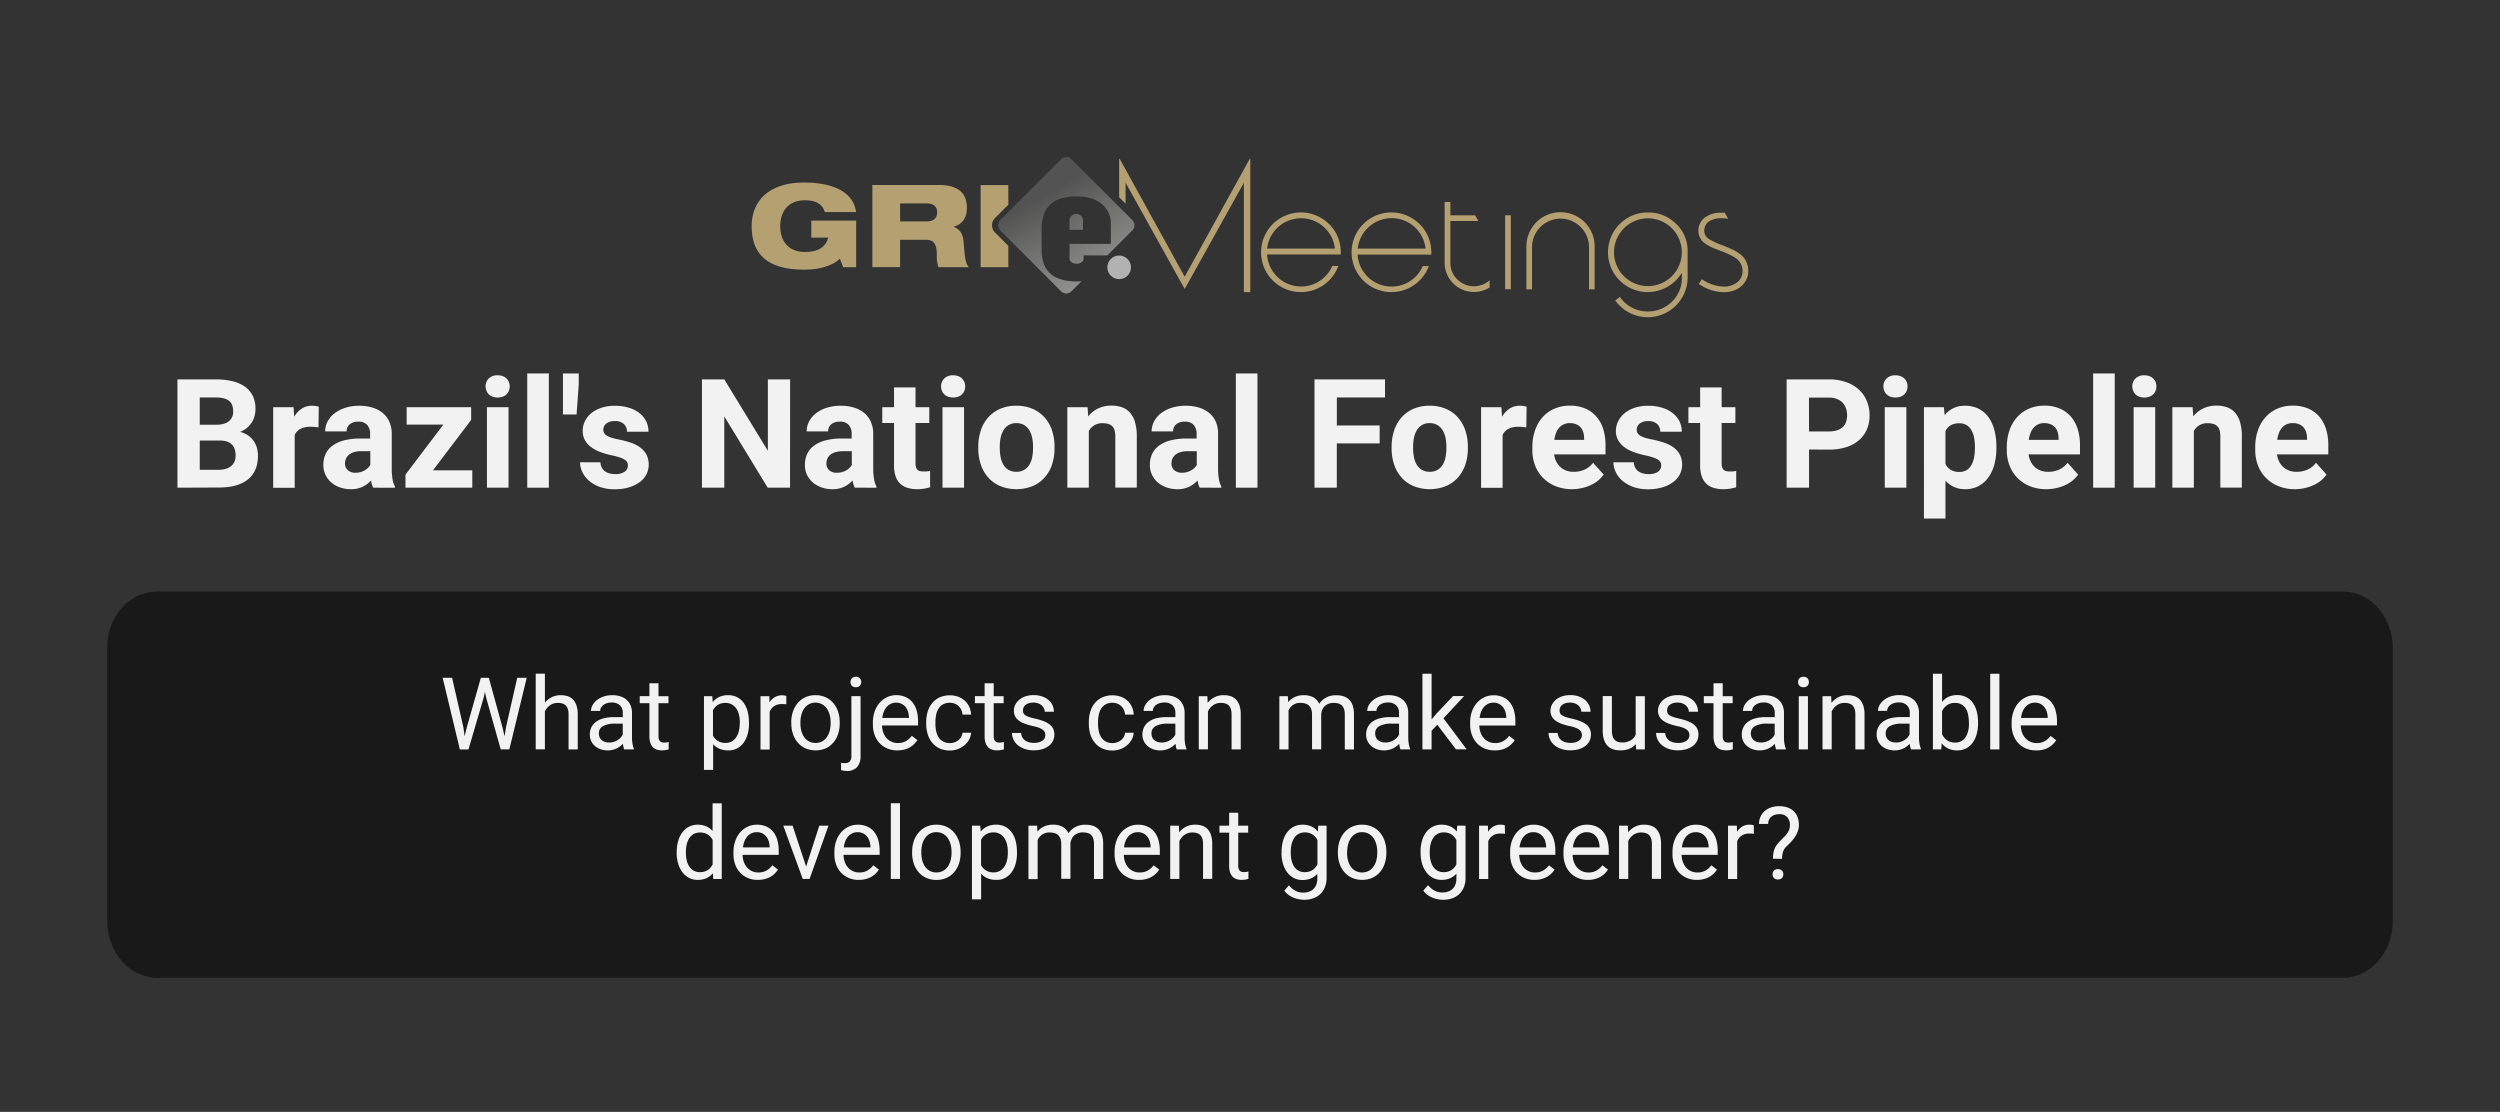 <svg id="Layer_1" data-name="Layer 1" xmlns="http://www.w3.org/2000/svg" xmlns:xlink="http://www.w3.org/1999/xlink" viewBox="0 0 1090.04 484.79"><rect x="0" y="0" width="1090.04" height="484.79" fill="#333333" stroke="none"/><defs><style>.cls-1{fill:#b5a072;}.cls-2{fill:url(#linear-gradient);}.cls-3{fill:#b2b2b2;}.cls-4{fill:#f2f2f2;}.cls-5{isolation:isolate;opacity:0.5;}</style><linearGradient id="linear-gradient" x1="455.07" y1="80.15" x2="483.84" y2="30.18" gradientTransform="matrix(1, 0, 0, -1, 0, 161.28)" gradientUnits="userSpaceOnUse"><stop offset="0.06" stop-color="#9d9d9c" stop-opacity="0.3"/><stop offset="0.29" stop-color="#9d9d9c" stop-opacity="0.49"/><stop offset="0.77" stop-color="#9d9d9c" stop-opacity="0.86"/><stop offset="1" stop-color="#9d9d9c"/></linearGradient></defs><g id="Layer_2" data-name="Layer 2"><g id="Camada_1" data-name="Camada 1"><path class="cls-1" d="M351,87.31c5.69,0,7.84,2.4,8.64,5.16h13.66c-1.48-10.33-12.85-12.89-22.81-12.89-15.7,0-22.76,8.43-22.76,19,0,12.38,7,19,22.81,19,9.4,0,14-3.11,15.65-4.79l1.47,3.71h5.64V96.18H353.75v7.41h7.4c-1.15,4.07-4.27,6.27-10.19,6.27-7.47,0-10.77-5-10.77-11.22S343.49,87.31,351,87.31Z"/><path class="cls-1" d="M415.79,98.93v-.1c3.25-.79,5.79-3.35,5.79-8.17,0-6-3.21-10-12.15-10H380.37v35.81h12.09V104.55h11.07c3.05,0,4.94,1,4.94,6.62a14.51,14.51,0,0,0,.71,5.32h13.26c-1.53-1.75-1.74-4.12-2.29-11.13C419.8,101.49,418.07,99.69,415.79,98.93Zm-11.69-2.4H392.46V88.69H404.1c3,0,4.52,1.51,4.52,3.86C408.62,95.05,407.1,96.53,404.1,96.53Z"/><path class="cls-1" d="M433.83,101.35a4.44,4.44,0,0,1,0-6.27h0l5.82-5.84V80.68H427.57v35.81h12.08v-9.31Z"/><path class="cls-1" d="M579,97.23a17.37,17.37,0,1,0-1.69,26.9,17.12,17.12,0,0,0,6.23-8.17h-2.64a14.83,14.83,0,0,1-28.42-5H584.6l0-.44V110c0-.44,0-1-.09-1.6A16.76,16.76,0,0,0,579,97.23ZM552.49,108.4a14.87,14.87,0,0,1,29.56,0Z"/><path class="cls-1" d="M618.46,97.23a17.37,17.37,0,1,0-1.7,26.91A17,17,0,0,0,623,116h-2.64a14.83,14.83,0,0,1-28.42-5h32.14l0-.44,0-.43c0-.44,0-1-.09-1.6A16.77,16.77,0,0,0,618.46,97.23ZM592,108.4a14.87,14.87,0,0,1,29.57,0Z"/><rect class="cls-1" x="656.26" y="93.87" width="2.48" height="32.23"/><path class="cls-1" d="M680.44,92.52a14.87,14.87,0,0,0-14.9,14.85v18.77H668V107.41a12.42,12.42,0,0,1,24.83,0v18.73h2.46V107.41a14.87,14.87,0,0,0-14.85-14.89Z"/><path class="cls-1" d="M718.47,92.63A17.34,17.34,0,0,0,701.11,110v0a17.3,17.3,0,0,0,26,15,17.1,17.1,0,0,0,6.21-6.09v2.34A14.21,14.21,0,0,1,729,131.53a15,15,0,0,1-21,0,18.67,18.67,0,0,1-1.72-2.05l-2,1.53a17.39,17.39,0,0,0,31.55-9.68v-11.9a15.93,15.93,0,0,0-5.15-11.94A17,17,0,0,0,718.47,92.63Zm14.81,17.74a14.77,14.77,0,1,1,0-.79Z"/><path class="cls-1" d="M758.63,110.74a18.48,18.48,0,0,0-3.66-2.15q-.88-.41-2-.87l-1-.41-1-.38a30,30,0,0,1-5.8-2.69,4.23,4.23,0,0,1-2.1-3.52,4.91,4.91,0,0,1,3.34-4.83,11,11,0,0,1,2.46-.65l.93-.09h.51a24.9,24.9,0,0,1,3.23.2L752,92.73c-.58,0-1.16,0-1.74,0a11.57,11.57,0,0,0-6.21,1.65,7.07,7.07,0,0,0-3.52,6.41,6.46,6.46,0,0,0,3,5.41,16.94,16.94,0,0,0,3,1.72l1.71.7,1.74.68a32.4,32.4,0,0,1,6.8,3.22,6.73,6.73,0,0,1,3,5.62,6.09,6.09,0,0,1-2,4.67,9.06,9.06,0,0,1-6.37,2.13,17.42,17.42,0,0,1-9.36-3.21l-1.35,2.08a19.9,19.9,0,0,0,10.71,3.6q5.24,0,8.22-3a8.56,8.56,0,0,0,2.64-6.32A8.87,8.87,0,0,0,758.63,110.74Z"/><path class="cls-1" d="M635.39,121.81a9.84,9.84,0,0,1-3-7.25V96.36h12.19l-1.38-2.48H632.39v-5.8h-2.51v26.49a12.79,12.79,0,0,0,19.61,10.77V122.2a10.23,10.23,0,0,1-14.08-.38Z"/><path class="cls-1" d="M544.89,69.28l-28.35,51.37L488.23,69.28a.15.15,0,0,0-.19-.06.17.17,0,0,0-.07.13V86l2.8,2.8V79.67L516.54,126l25.81-46.31v47.69h2.8v-58a.14.14,0,0,0-.14-.14A.14.14,0,0,0,544.89,69.28Z"/><path class="cls-2" d="M493.68,95.92,467.19,69.44a3.22,3.22,0,0,0-4.56,0l-26.5,26.48a3.24,3.24,0,0,0,0,4.56L462.62,127a3.22,3.22,0,0,0,4.56,0l4.36-4.35c-.61,0-1.23.06-1.88.06-10.49,0-15.52-4.44-15.52-14.05v-8.38c0-8.81,3.73-14.65,15.45-14.65,10.42,0,14.75,6.1,14.75,11.63v9.07h-18v6.46c0,1.55,1.9,2.22,3.12,2.22s3-.74,3-2.22v-1.43h10.36l10.87-10.89A3.23,3.23,0,0,0,493.68,95.92Zm-24.3-2.64a2.93,2.93,0,0,0-3.05,2.49v4.42h5.86V95.75a2.92,2.92,0,0,0-2.82-2.49Z"/><circle class="cls-3" cx="487.97" cy="116.56" r="5.16"/></g></g><path class="cls-4" d="M77.37,212.64V165.42H93.91a31.54,31.54,0,0,1,7.36.78,15.64,15.64,0,0,1,5.5,2.38,10.63,10.63,0,0,1,3.44,4,13,13,0,0,1,1.18,5.74,11.79,11.79,0,0,1-.4,3.11,9.71,9.71,0,0,1-1.24,2.79,10.08,10.08,0,0,1-2.09,2.36,10.74,10.74,0,0,1-3,1.73,10.58,10.58,0,0,1,3.55,1.57,10.09,10.09,0,0,1,2.43,2.45,9.7,9.7,0,0,1,1.39,3,12.65,12.65,0,0,1,.44,3.36q0,6.87-4.42,10.38t-12.6,3.5ZM87.1,185.2h7.2q3.74-.06,5.55-1.57a5.27,5.27,0,0,0,1.81-4.3q0-3.21-1.86-4.62c-1.24-.94-3.21-1.41-5.89-1.41H87.1Zm0,6.88v12.75h8.34a9.79,9.79,0,0,0,3.24-.48,6.42,6.42,0,0,0,2.27-1.29,5.27,5.27,0,0,0,1.35-1.95,6.67,6.67,0,0,0,.43-2.45,9,9,0,0,0-.39-2.74,5.23,5.23,0,0,0-1.21-2.07A5.31,5.31,0,0,0,99,192.53a10,10,0,0,0-3.18-.45Z"/><path class="cls-4" d="M138.86,186.34c-.47-.07-1-.12-1.67-.18s-1.2-.08-1.7-.08A9.39,9.39,0,0,0,131,187a5.67,5.67,0,0,0-2.51,2.68v23h-9.38V177.55H128l.26,4.18a10.49,10.49,0,0,1,3.27-3.55,8.1,8.1,0,0,1,4.54-1.28,11.2,11.2,0,0,1,1.58.13,11.91,11.91,0,0,1,1.34.29Z"/><path class="cls-4" d="M162.73,212.64a10.31,10.31,0,0,1-.94-3.14,12.55,12.55,0,0,1-3.58,2.69,11.57,11.57,0,0,1-5.27,1.1,14,14,0,0,1-4.72-.78,11.71,11.71,0,0,1-3.8-2.17,9.9,9.9,0,0,1-2.51-3.33,9.7,9.7,0,0,1-.91-4.23,11.27,11.27,0,0,1,1-4.9,9.68,9.68,0,0,1,3.07-3.63,14.81,14.81,0,0,1,5.07-2.27,28.53,28.53,0,0,1,7.06-.78h4.18v-2a5.79,5.79,0,0,0-1.25-3.89,4.91,4.91,0,0,0-3.94-1.46A5.56,5.56,0,0,0,152.5,185a3.83,3.83,0,0,0-1.35,3.11h-9.37a9.3,9.3,0,0,1,1.05-4.31,11.06,11.06,0,0,1,3-3.57,15.16,15.16,0,0,1,4.71-2.42,20,20,0,0,1,6.16-.89,19.52,19.52,0,0,1,5.64.78,12.8,12.8,0,0,1,4.48,2.32,10.54,10.54,0,0,1,2.93,3.86,12.94,12.94,0,0,1,1.06,5.4v14.85c0,1,0,1.89.09,2.68s.15,1.5.26,2.14a11.71,11.71,0,0,0,.42,1.72,11,11,0,0,0,.62,1.44v.55ZM155,206.12a8.22,8.22,0,0,0,2.22-.29,8,8,0,0,0,1.83-.76,6.45,6.45,0,0,0,1.41-1.09,6,6,0,0,0,1-1.26v-6h-3.86a11.33,11.33,0,0,0-3.21.41,6.22,6.22,0,0,0-2.24,1.14,4.54,4.54,0,0,0-1.29,1.71,5.31,5.31,0,0,0-.43,2.16,3.74,3.74,0,0,0,1.24,2.89A4.8,4.8,0,0,0,155,206.12Z"/><path class="cls-4" d="M188.77,205.08h17.16v7.56H176.8v-5.71l16.51-21.79h-16v-7.59h28.12v5.55Z"/><path class="cls-4" d="M211.73,168.47a4.63,4.63,0,0,1,1.41-3.47,5.29,5.29,0,0,1,3.85-1.36,6.21,6.21,0,0,1,2.17.36,4.57,4.57,0,0,1,1.65,1,4.47,4.47,0,0,1,1.06,1.54,5.3,5.3,0,0,1,0,3.89,4.38,4.38,0,0,1-1.06,1.54,4.59,4.59,0,0,1-1.65,1,6.75,6.75,0,0,1-4.35,0,4.67,4.67,0,0,1-1.65-1,4.35,4.35,0,0,1-1-1.54A5,5,0,0,1,211.73,168.47Zm10,44.17h-9.41V177.55h9.41Z"/><path class="cls-4" d="M239.3,212.64h-9.41V162.83h9.41Z"/><path class="cls-4" d="M252.34,167.59l-.94,13.11h-5.94V162.83h6.88Z"/><path class="cls-4" d="M273.77,202.94a3.22,3.22,0,0,0-.29-1.36,3,3,0,0,0-1.1-1.15,9.82,9.82,0,0,0-2.21-1,29.33,29.33,0,0,0-3.6-.94,35.16,35.16,0,0,1-5-1.46,15.35,15.35,0,0,1-3.95-2.17,9.56,9.56,0,0,1-2.61-3,8.17,8.17,0,0,1-.94-4,9.58,9.58,0,0,1,.95-4.18,10.56,10.56,0,0,1,2.76-3.49,13.47,13.47,0,0,1,4.41-2.38,18.27,18.27,0,0,1,5.89-.88,20.46,20.46,0,0,1,6.13.85,14,14,0,0,1,4.62,2.35,10.56,10.56,0,0,1,2.92,3.58,10.15,10.15,0,0,1,1,4.54h-9.37a4.54,4.54,0,0,0-1.3-3.32,5.49,5.49,0,0,0-4.06-1.32,5.62,5.62,0,0,0-3.66,1.07,3.38,3.38,0,0,0-1.3,2.73,2.82,2.82,0,0,0,.34,1.38,3.42,3.42,0,0,0,1.11,1.1,8.66,8.66,0,0,0,2,.92,24.91,24.91,0,0,0,3.06.78,42.43,42.43,0,0,1,5.29,1.36,15.55,15.55,0,0,1,4.2,2.09,9.47,9.47,0,0,1,2.77,3.12,9.78,9.78,0,0,1,0,8.72,10,10,0,0,1-3,3.39,15,15,0,0,1-4.65,2.24,21.4,21.4,0,0,1-6.1.81,18.86,18.86,0,0,1-6.52-1,15.09,15.09,0,0,1-4.75-2.72,11.34,11.34,0,0,1-2.9-3.8,10,10,0,0,1-1-4.25h8.89a5.37,5.37,0,0,0,.6,2.36,4.65,4.65,0,0,0,1.41,1.6,6.17,6.17,0,0,0,2,.91,9.94,9.94,0,0,0,2.41.29,6.79,6.79,0,0,0,4.07-1A3.17,3.17,0,0,0,273.77,202.94Z"/><path class="cls-4" d="M344.47,212.64h-9.73L315.8,181.57v31.07h-9.73V165.42h9.73l19,31.13V165.42h9.7Z"/><path class="cls-4" d="M372.69,212.64a10.31,10.31,0,0,1-.95-3.14,12.42,12.42,0,0,1-3.58,2.69,11.54,11.54,0,0,1-5.27,1.1,14,14,0,0,1-4.72-.78,11.67,11.67,0,0,1-3.79-2.17,10.06,10.06,0,0,1-2.52-3.33,9.84,9.84,0,0,1-.9-4.23,11.27,11.27,0,0,1,1-4.9,9.65,9.65,0,0,1,3.06-3.63,15,15,0,0,1,5.08-2.27,28.45,28.45,0,0,1,7.05-.78h4.19v-2a5.79,5.79,0,0,0-1.25-3.89,4.94,4.94,0,0,0-3.94-1.46,5.59,5.59,0,0,0-3.72,1.14,3.86,3.86,0,0,0-1.34,3.11h-9.38a9.31,9.31,0,0,1,1.06-4.31,10.81,10.81,0,0,1,3-3.57,15.1,15.1,0,0,1,4.7-2.42,20.09,20.09,0,0,1,6.16-.89,19.54,19.54,0,0,1,5.65.78,12.66,12.66,0,0,1,4.47,2.32,10.68,10.68,0,0,1,2.94,3.86,12.94,12.94,0,0,1,1.05,5.4v14.85c0,1,0,1.89.1,2.68s.15,1.5.26,2.14a11.71,11.71,0,0,0,.42,1.72,10.92,10.92,0,0,0,.61,1.44v.55Zm-7.76-6.52a8.35,8.35,0,0,0,2.23-.29,8,8,0,0,0,1.83-.76A6.45,6.45,0,0,0,370.4,204a6,6,0,0,0,1-1.26v-6H367.5a11.23,11.23,0,0,0-3.21.41,6.14,6.14,0,0,0-2.24,1.14,4.46,4.46,0,0,0-1.3,1.71,5.47,5.47,0,0,0-.42,2.16,3.76,3.76,0,0,0,1.23,2.89A4.82,4.82,0,0,0,364.93,206.12Z"/><path class="cls-4" d="M399.18,168.92v8.63h6v6.88h-6v17.51a6.21,6.21,0,0,0,.23,1.82,2.47,2.47,0,0,0,.68,1.11,2.32,2.32,0,0,0,1.12.55,7.21,7.21,0,0,0,1.57.15c.56,0,1.08,0,1.54-.06s.87-.1,1.22-.17v7.11a25.27,25.27,0,0,1-2.55.6,18.36,18.36,0,0,1-3.13.24,14.07,14.07,0,0,1-4.15-.57,7.68,7.68,0,0,1-5.19-5,14.27,14.27,0,0,1-.71-4.77V184.43h-5.13v-6.88h5.13v-8.63Z"/><path class="cls-4" d="M410.34,168.47a4.63,4.63,0,0,1,1.41-3.47,5.28,5.28,0,0,1,3.84-1.36,6.17,6.17,0,0,1,2.17.36,4.7,4.7,0,0,1,1.66,1,4.58,4.58,0,0,1,1.05,1.54,5.3,5.3,0,0,1,0,3.89,4.49,4.49,0,0,1-1.05,1.54,4.72,4.72,0,0,1-1.66,1,6.72,6.72,0,0,1-4.34,0,4.72,4.72,0,0,1-1.66-1,4.49,4.49,0,0,1-1.05-1.54A5,5,0,0,1,410.34,168.47Zm10,44.17h-9.4V177.55h9.4Z"/><path class="cls-4" d="M426.55,194.77a22,22,0,0,1,1.11-7.1,16.15,16.15,0,0,1,3.21-5.66,14.78,14.78,0,0,1,5.2-3.75,17.52,17.52,0,0,1,7.05-1.36,17.75,17.75,0,0,1,7.11,1.36,14.9,14.9,0,0,1,5.23,3.75,16,16,0,0,1,3.23,5.66,22,22,0,0,1,1.1,7.1v.68a21.92,21.92,0,0,1-1.1,7.12,16,16,0,0,1-3.23,5.64,14.67,14.67,0,0,1-5.2,3.73,19.24,19.24,0,0,1-14.16,0,14.75,14.75,0,0,1-5.22-3.73,16.08,16.08,0,0,1-3.22-5.64,21.92,21.92,0,0,1-1.11-7.12Zm9.37.68a19.72,19.72,0,0,0,.39,4,9.94,9.94,0,0,0,1.25,3.26,6.52,6.52,0,0,0,2.24,2.19,6.6,6.6,0,0,0,3.39.81,6.43,6.43,0,0,0,3.32-.81,6.66,6.66,0,0,0,2.26-2.19,9.73,9.73,0,0,0,1.26-3.26,19.72,19.72,0,0,0,.39-4v-.68a19.22,19.22,0,0,0-.39-3.94,10.13,10.13,0,0,0-1.26-3.27,6.66,6.66,0,0,0-2.27-2.24,6.54,6.54,0,0,0-3.38-.83,6.37,6.37,0,0,0-3.32.83,6.58,6.58,0,0,0-2.24,2.24,10.36,10.36,0,0,0-1.25,3.27,19.22,19.22,0,0,0-.39,3.94Z"/><path class="cls-4" d="M474.19,177.55l.29,4a12.39,12.39,0,0,1,4.38-3.48,13.16,13.16,0,0,1,5.71-1.22,13.82,13.82,0,0,1,4.54.7,8.28,8.28,0,0,1,3.5,2.29,10.64,10.64,0,0,1,2.26,4.15,21.47,21.47,0,0,1,.79,6.29v22.31h-9.37V190.26a8.85,8.85,0,0,0-.37-2.79,3.86,3.86,0,0,0-2.84-2.67,9.53,9.53,0,0,0-2.4-.28,6.69,6.69,0,0,0-3.55.91,7,7,0,0,0-2.39,2.47v24.74h-9.37V177.55Z"/><path class="cls-4" d="M523.1,212.64a10.31,10.31,0,0,1-.94-3.14,12.47,12.47,0,0,1-3.59,2.69,11.51,11.51,0,0,1-5.27,1.1,13.9,13.9,0,0,1-4.71-.78,11.71,11.71,0,0,1-3.8-2.17,9.9,9.9,0,0,1-2.51-3.33,9.7,9.7,0,0,1-.91-4.23,11.27,11.27,0,0,1,1-4.9,9.59,9.59,0,0,1,3.07-3.63,14.81,14.81,0,0,1,5.07-2.27,28.45,28.45,0,0,1,7.05-.78h4.19v-2a5.79,5.79,0,0,0-1.25-3.89,4.92,4.92,0,0,0-3.94-1.46,5.54,5.54,0,0,0-3.71,1.14,3.83,3.83,0,0,0-1.35,3.11h-9.37a9.3,9.3,0,0,1,1.05-4.31,10.81,10.81,0,0,1,3-3.57,15.21,15.21,0,0,1,4.7-2.42,20.16,20.16,0,0,1,6.17-.89,19.52,19.52,0,0,1,5.64.78,12.66,12.66,0,0,1,4.47,2.32,10.46,10.46,0,0,1,2.94,3.86,12.94,12.94,0,0,1,1,5.4v14.85c0,1,0,1.89.1,2.68s.15,1.5.26,2.14a11.71,11.71,0,0,0,.42,1.72,9.76,9.76,0,0,0,.62,1.44v.55Zm-7.75-6.52a8.22,8.22,0,0,0,2.22-.29,8,8,0,0,0,1.83-.76,6.45,6.45,0,0,0,1.41-1.09,6,6,0,0,0,1-1.26v-6h-3.86a11.33,11.33,0,0,0-3.21.41,6.14,6.14,0,0,0-2.24,1.14,4.56,4.56,0,0,0-1.3,1.71,5.47,5.47,0,0,0-.42,2.16A3.76,3.76,0,0,0,512,205,4.84,4.84,0,0,0,515.35,206.12Z"/><path class="cls-4" d="M548.27,212.64h-9.41V162.83h9.41Z"/><path class="cls-4" d="M601.55,193.34H582.87v19.3h-9.73V165.42h30.74v7.88h-21v12.2h18.68Z"/><path class="cls-4" d="M606.77,194.77a22.25,22.25,0,0,1,1.1-7.1,16.47,16.47,0,0,1,3.21-5.66,14.82,14.82,0,0,1,5.21-3.75,17.45,17.45,0,0,1,7.05-1.36,17.66,17.66,0,0,1,7.1,1.36,14.94,14.94,0,0,1,5.24,3.75,16.19,16.19,0,0,1,3.23,5.66,22.25,22.25,0,0,1,1.1,7.1v.68a22.19,22.19,0,0,1-1.1,7.12,16.1,16.1,0,0,1-3.23,5.64,14.76,14.76,0,0,1-5.2,3.73,19.24,19.24,0,0,1-14.16,0,14.57,14.57,0,0,1-5.22-3.73,16.1,16.1,0,0,1-3.23-5.64,22.19,22.19,0,0,1-1.1-7.12Zm9.37.68a19.72,19.72,0,0,0,.39,4,9.94,9.94,0,0,0,1.25,3.26,6.43,6.43,0,0,0,2.24,2.19,6.57,6.57,0,0,0,3.39.81,6.46,6.46,0,0,0,3.32-.81,6.55,6.55,0,0,0,2.25-2.19,9.53,9.53,0,0,0,1.27-3.26,19.72,19.72,0,0,0,.39-4v-.68a19.22,19.22,0,0,0-.39-3.94,9.92,9.92,0,0,0-1.27-3.27,6.57,6.57,0,0,0-2.27-2.24,6.5,6.5,0,0,0-3.37-.83,6.34,6.34,0,0,0-3.32.83,6.49,6.49,0,0,0-2.24,2.24,10.36,10.36,0,0,0-1.25,3.27,19.22,19.22,0,0,0-.39,3.94Z"/><path class="cls-4" d="M665.5,186.34c-.48-.07-1-.12-1.67-.18s-1.2-.08-1.7-.08a9.39,9.39,0,0,0-4.46.92,5.67,5.67,0,0,0-2.51,2.68v23h-9.38V177.55h8.86l.26,4.18a10.49,10.49,0,0,1,3.27-3.55,8.1,8.1,0,0,1,4.54-1.28,11,11,0,0,1,1.57.13,11.66,11.66,0,0,1,1.35.29Z"/><path class="cls-4" d="M685.54,213.29a19,19,0,0,1-7.31-1.33,16.3,16.3,0,0,1-5.48-3.63,15.72,15.72,0,0,1-3.44-5.4,18.43,18.43,0,0,1-1.18-6.63V195a22.11,22.11,0,0,1,1.15-7.31,17,17,0,0,1,3.27-5.73,14.9,14.9,0,0,1,5.16-3.74,16.54,16.54,0,0,1,6.8-1.35,16.79,16.79,0,0,1,6.68,1.25,13.29,13.29,0,0,1,4.84,3.5,14.81,14.81,0,0,1,3,5.44,23.64,23.64,0,0,1,1,7.07v4H677.63a9.87,9.87,0,0,0,.92,3.12,8.06,8.06,0,0,0,1.79,2.38,7.86,7.86,0,0,0,2.54,1.54,9.21,9.21,0,0,0,3.28.55,11.72,11.72,0,0,0,4.73-.95,9.51,9.51,0,0,0,3.73-3l4.61,5.16a14.08,14.08,0,0,1-2.11,2.33,14.43,14.43,0,0,1-3,2,17.55,17.55,0,0,1-3.88,1.42A19.42,19.42,0,0,1,685.54,213.29Zm-1.07-28.8a6.21,6.21,0,0,0-2.67.54,5.69,5.69,0,0,0-2,1.49,8,8,0,0,0-1.35,2.28,13.35,13.35,0,0,0-.74,3h13V191a9.3,9.3,0,0,0-.4-2.59,5.68,5.68,0,0,0-1.14-2.08,5,5,0,0,0-1.94-1.36A7.28,7.28,0,0,0,684.47,184.49Z"/><path class="cls-4" d="M724.3,202.94a3.22,3.22,0,0,0-.29-1.36,3.07,3.07,0,0,0-1.11-1.15,9.72,9.72,0,0,0-2.2-1,29.33,29.33,0,0,0-3.6-.94,34.4,34.4,0,0,1-5-1.46,15.59,15.59,0,0,1-4-2.17,9.82,9.82,0,0,1-2.61-3,8.28,8.28,0,0,1-.94-4,9.45,9.45,0,0,1,1-4.18,10.56,10.56,0,0,1,2.76-3.49,13.47,13.47,0,0,1,4.41-2.38,18.25,18.25,0,0,1,5.88-.88,20.41,20.41,0,0,1,6.13.85,13.77,13.77,0,0,1,4.62,2.35,10.33,10.33,0,0,1,2.92,3.58,10.15,10.15,0,0,1,1,4.54h-9.37a4.5,4.5,0,0,0-1.3-3.32,5.45,5.45,0,0,0-4-1.32,5.6,5.6,0,0,0-3.66,1.07,3.38,3.38,0,0,0-1.3,2.73,2.72,2.72,0,0,0,.34,1.38,3.38,3.38,0,0,0,1.1,1.1,9.08,9.08,0,0,0,2,.92,25.11,25.11,0,0,0,3.07.78,42.27,42.27,0,0,1,5.28,1.36,15.55,15.55,0,0,1,4.2,2.09,9.61,9.61,0,0,1,2.78,3.12,9.82,9.82,0,0,1,0,8.72,10,10,0,0,1-3,3.39,15,15,0,0,1-4.66,2.24,21.35,21.35,0,0,1-6.1.81,18.84,18.84,0,0,1-6.51-1,15,15,0,0,1-4.75-2.72,11.38,11.38,0,0,1-2.91-3.8,10,10,0,0,1-1-4.25h8.89a5.37,5.37,0,0,0,.6,2.36,4.45,4.45,0,0,0,1.41,1.6,6.21,6.21,0,0,0,2,.91,10.09,10.09,0,0,0,2.42.29,6.81,6.81,0,0,0,4.07-1A3.17,3.17,0,0,0,724.3,202.94Z"/><path class="cls-4" d="M750.66,168.92v8.63h6v6.88h-6v17.51a6.21,6.21,0,0,0,.23,1.82,2.47,2.47,0,0,0,.68,1.11,2.36,2.36,0,0,0,1.12.55,7.21,7.21,0,0,0,1.57.15c.57,0,1.08,0,1.54-.06s.87-.1,1.22-.17v7.11a25.71,25.71,0,0,1-2.54.6,18.45,18.45,0,0,1-3.13.24,14.14,14.14,0,0,1-4.16-.57,7.64,7.64,0,0,1-5.18-5,14,14,0,0,1-.72-4.77V184.43h-5.12v-6.88h5.12v-8.63Z"/><path class="cls-4" d="M788.77,196v16.64H779V165.42h18.42a22.29,22.29,0,0,1,7.48,1.17,16,16,0,0,1,5.57,3.26,13.85,13.85,0,0,1,3.49,5,16,16,0,0,1,1.2,6.24,15.41,15.41,0,0,1-1.2,6.2,12.75,12.75,0,0,1-3.49,4.7,15.91,15.91,0,0,1-5.57,3,24.62,24.62,0,0,1-7.48,1.05Zm0-7.88h8.69a10.91,10.91,0,0,0,3.58-.52,6.43,6.43,0,0,0,2.47-1.44,5.55,5.55,0,0,0,1.41-2.22,8.55,8.55,0,0,0,.45-2.82,9.61,9.61,0,0,0-.45-2.94,6.83,6.83,0,0,0-1.41-2.49A6.72,6.72,0,0,0,801,174a9,9,0,0,0-3.58-.65h-8.69Z"/><path class="cls-4" d="M821.2,168.47a4.63,4.63,0,0,1,1.41-3.47,5.28,5.28,0,0,1,3.84-1.36,6.27,6.27,0,0,1,2.18.36,4.52,4.52,0,0,1,2.71,2.54,5.3,5.3,0,0,1,0,3.89,4.51,4.51,0,0,1-1.06,1.54,4.59,4.59,0,0,1-1.65,1,6.75,6.75,0,0,1-4.35,0,4.59,4.59,0,0,1-1.65-1,4.38,4.38,0,0,1-1.06-1.54A5,5,0,0,1,821.2,168.47Zm10,44.17h-9.41V177.55h9.41Z"/><path class="cls-4" d="M870.46,195.42a27.12,27.12,0,0,1-.89,7.1,17.37,17.37,0,0,1-2.61,5.66,12.48,12.48,0,0,1-4.27,3.75,12.15,12.15,0,0,1-5.85,1.36,11.63,11.63,0,0,1-4.91-1,10.89,10.89,0,0,1-3.68-2.73v16.54h-9.38V177.55h8.7l.32,3.44a11.64,11.64,0,0,1,3.78-3,11.43,11.43,0,0,1,5.11-1.07,13.1,13.1,0,0,1,5.9,1.28,11.81,11.81,0,0,1,4.28,3.64,16.88,16.88,0,0,1,2.61,5.64,28,28,0,0,1,.89,7.28Zm-9.37-.68a20.56,20.56,0,0,0-.37-4,10.43,10.43,0,0,0-1.19-3.24,6,6,0,0,0-2.09-2.16,5.91,5.91,0,0,0-3.13-.78,7.5,7.5,0,0,0-3.78.86,5.77,5.77,0,0,0-2.28,2.52v14.36a6.26,6.26,0,0,0,2.28,2.55,7.24,7.24,0,0,0,3.85.92,5.76,5.76,0,0,0,3.13-.81,6.15,6.15,0,0,0,2.07-2.22,10.82,10.82,0,0,0,1.15-3.29,21.15,21.15,0,0,0,.36-4Z"/><path class="cls-4" d="M892.42,213.29A19,19,0,0,1,885.1,212a16.4,16.4,0,0,1-5.48-3.63,15.7,15.7,0,0,1-3.43-5.4A18.44,18.44,0,0,1,875,196.3V195a22.37,22.37,0,0,1,1.15-7.31,16.81,16.81,0,0,1,3.28-5.73,14.81,14.81,0,0,1,5.16-3.74,16.5,16.5,0,0,1,6.79-1.35,16.72,16.72,0,0,1,6.68,1.25,13.41,13.41,0,0,1,4.85,3.5,15,15,0,0,1,3,5.44,23.64,23.64,0,0,1,1,7.07v4H884.5a9.88,9.88,0,0,0,.93,3.12,7.77,7.77,0,0,0,4.33,3.92,9.12,9.12,0,0,0,3.27.55,11.77,11.77,0,0,0,4.74-.95,9.58,9.58,0,0,0,3.73-3l4.6,5.16a14,14,0,0,1-2.1,2.33,14.51,14.51,0,0,1-3,2,17.46,17.46,0,0,1-3.87,1.42A19.42,19.42,0,0,1,892.42,213.29Zm-1.07-28.8a6.25,6.25,0,0,0-2.68.54,5.69,5.69,0,0,0-2,1.49,7.75,7.75,0,0,0-1.34,2.28,12.82,12.82,0,0,0-.75,3h13V191a9.3,9.3,0,0,0-.41-2.59,5.66,5.66,0,0,0-1.13-2.08,5.11,5.11,0,0,0-2-1.36A7.23,7.23,0,0,0,891.35,184.49Z"/><path class="cls-4" d="M922.06,212.64h-9.41V162.83h9.41Z"/><path class="cls-4" d="M929.71,168.47a4.63,4.63,0,0,1,1.41-3.47,5.31,5.31,0,0,1,3.85-1.36,6.21,6.21,0,0,1,2.17.36,4.57,4.57,0,0,1,1.65,1,4.47,4.47,0,0,1,1.06,1.54,5.3,5.3,0,0,1,0,3.89,4.38,4.38,0,0,1-1.06,1.54,4.59,4.59,0,0,1-1.65,1,6.75,6.75,0,0,1-4.35,0,4.67,4.67,0,0,1-1.65-1,4.35,4.35,0,0,1-1-1.54A5,5,0,0,1,929.71,168.47Zm10,44.17h-9.41V177.55h9.41Z"/><path class="cls-4" d="M956,177.55l.3,4a12.36,12.36,0,0,1,4.37-3.48,13.16,13.16,0,0,1,5.71-1.22,13.82,13.82,0,0,1,4.54.7,8.28,8.28,0,0,1,3.5,2.29,10.64,10.64,0,0,1,2.26,4.15,21.47,21.47,0,0,1,.79,6.29v22.31h-9.37V190.26a8.85,8.85,0,0,0-.37-2.79,3.86,3.86,0,0,0-2.84-2.67,9.53,9.53,0,0,0-2.4-.28,6.69,6.69,0,0,0-3.55.91,7,7,0,0,0-2.39,2.47v24.74h-9.37V177.55Z"/><path class="cls-4" d="M1000.74,213.29a19,19,0,0,1-7.32-1.33,16.3,16.3,0,0,1-5.48-3.63,15.72,15.72,0,0,1-3.44-5.4,18.65,18.65,0,0,1-1.18-6.63V195a22.11,22.11,0,0,1,1.15-7.31,16.81,16.81,0,0,1,3.28-5.73,14.77,14.77,0,0,1,5.15-3.74,16.58,16.58,0,0,1,6.8-1.35,16.76,16.76,0,0,1,6.68,1.25,13.41,13.41,0,0,1,4.85,3.5,15,15,0,0,1,2.95,5.44,23.64,23.64,0,0,1,1,7.07v4H992.82a9.62,9.62,0,0,0,.93,3.12,8,8,0,0,0,1.78,2.38,7.9,7.9,0,0,0,2.55,1.54,9.12,9.12,0,0,0,3.27.55,11.77,11.77,0,0,0,4.74-.95,9.58,9.58,0,0,0,3.73-3l4.6,5.16a13.65,13.65,0,0,1-2.11,2.33,14.17,14.17,0,0,1-3,2,17.55,17.55,0,0,1-3.88,1.42A19.34,19.34,0,0,1,1000.74,213.29Zm-1.07-28.8A6.25,6.25,0,0,0,997,185a5.69,5.69,0,0,0-2,1.49,7.75,7.75,0,0,0-1.34,2.28,12.82,12.82,0,0,0-.75,3h13V191a9.3,9.3,0,0,0-.41-2.59,5.81,5.81,0,0,0-1.13-2.08,5.11,5.11,0,0,0-1.95-1.36A7.23,7.23,0,0,0,999.67,184.49Z"/><path class="cls-5" d="M68.51,257.92h953c12.36,0,21.8,11.32,21.8,24.72v119c0,13.63-9.89,24.73-21.8,24.73h-953c-12.36-.24-21.8-11.33-21.8-25.19v-119C46.71,269,56.38,257.92,68.51,257.92Z"/><path class="cls-4" d="M202,316.91l.6,4.12.88-3.71,6.18-21.8h3.48l6,21.8.86,3.77.67-4.2,4.85-21.37h4.14l-7.58,31.24h-3.75L211.92,304l-.49-2.38-.49,2.38-6.68,22.77h-3.75L193,295.52h4.12Z"/><path class="cls-4" d="M237.6,306.35a9,9,0,0,1,3-2.38,8.67,8.67,0,0,1,3.88-.86,9.85,9.85,0,0,1,3.07.46,5.85,5.85,0,0,1,2.34,1.48,7,7,0,0,1,1.49,2.62,12.54,12.54,0,0,1,.52,3.87v15.22h-4V311.5a7.69,7.69,0,0,0-.3-2.3,3.72,3.72,0,0,0-.89-1.56,3.54,3.54,0,0,0-1.46-.88,6.36,6.36,0,0,0-2-.28,5.69,5.69,0,0,0-3.39,1,7.14,7.14,0,0,0-2.28,2.7v16.55h-4v-33h4Z"/><path class="cls-4" d="M272.17,326.76a4.25,4.25,0,0,1-.34-1.09c-.09-.43-.16-.89-.22-1.36a11.34,11.34,0,0,1-1.25,1.11,9.7,9.7,0,0,1-1.53.92,8.75,8.75,0,0,1-3.83.84,9.24,9.24,0,0,1-3.23-.53,7.68,7.68,0,0,1-2.46-1.46,6.33,6.33,0,0,1-1.58-2.18,6.58,6.58,0,0,1-.56-2.69,7.09,7.09,0,0,1,.73-3.29,6.67,6.67,0,0,1,2.09-2.4,10,10,0,0,1,3.3-1.46,17.8,17.8,0,0,1,4.31-.49h3.95v-1.82a4.48,4.48,0,0,0-1.25-3.32,5,5,0,0,0-3.67-1.23,6.5,6.5,0,0,0-2,.3,5.21,5.21,0,0,0-1.58.8,3.75,3.75,0,0,0-1,1.17,2.93,2.93,0,0,0-.37,1.4h-4a5.17,5.17,0,0,1,.66-2.47,7.2,7.2,0,0,1,1.85-2.2,9.86,9.86,0,0,1,2.91-1.59,11.45,11.45,0,0,1,3.81-.61,12.12,12.12,0,0,1,3.49.48,7.61,7.61,0,0,1,2.73,1.46,6.85,6.85,0,0,1,1.78,2.44,8.36,8.36,0,0,1,.65,3.41v10.79a15.42,15.42,0,0,0,.2,2.48,9.07,9.07,0,0,0,.61,2.24v.35Zm-6.59-3a6.62,6.62,0,0,0,2-.3,7.43,7.43,0,0,0,1.71-.78,6.16,6.16,0,0,0,1.35-1.11,5.8,5.8,0,0,0,.89-1.28v-4.77h-3.31a10.73,10.73,0,0,0-5.25,1.06,3.48,3.48,0,0,0-1.85,3.21,4.29,4.29,0,0,0,.28,1.57,3.35,3.35,0,0,0,.85,1.25,4.27,4.27,0,0,0,1.39.84A5.37,5.37,0,0,0,265.58,323.73Z"/><path class="cls-4" d="M287.12,297.92v5.62h4.34v3.07h-4.34V321a3.82,3.82,0,0,0,.22,1.44,2,2,0,0,0,.57.85,1.82,1.82,0,0,0,.81.4,5,5,0,0,0,1,.1,6.62,6.62,0,0,0,1-.1l.84-.16v3.22l-1.22.28a10.44,10.44,0,0,1-1.82.14,6.69,6.69,0,0,1-2.07-.31,4.1,4.1,0,0,1-1.71-1,5,5,0,0,1-1.16-1.92,8.84,8.84,0,0,1-.43-2.93V306.61h-4.22v-3.07h4.22v-5.62Z"/><path class="cls-4" d="M326.58,315.41a17.55,17.55,0,0,1-.6,4.71,11.69,11.69,0,0,1-1.75,3.73,8.29,8.29,0,0,1-2.82,2.46,8.18,8.18,0,0,1-3.82.87,9.81,9.81,0,0,1-3.83-.68,7.73,7.73,0,0,1-2.82-2v11.18h-4V303.54h3.62l.2,2.58a7.85,7.85,0,0,1,2.85-2.24,9.26,9.26,0,0,1,3.88-.77,8.49,8.49,0,0,1,3.88.86,8.12,8.12,0,0,1,2.84,2.41,11.25,11.25,0,0,1,1.75,3.74,18.6,18.6,0,0,1,.59,4.84Zm-4-.45a13.85,13.85,0,0,0-.37-3.28,8.26,8.26,0,0,0-1.13-2.69,5.81,5.81,0,0,0-2-1.83,5.54,5.54,0,0,0-2.81-.68,6.54,6.54,0,0,0-1.83.24,5.45,5.45,0,0,0-1.49.66,5.78,5.78,0,0,0-1.18,1,8.18,8.18,0,0,0-.9,1.28v11.09a8.18,8.18,0,0,0,.9,1.28,5.13,5.13,0,0,0,1.18,1,5.69,5.69,0,0,0,1.5.66,6.78,6.78,0,0,0,1.87.24,5.38,5.38,0,0,0,2.78-.69,5.9,5.9,0,0,0,1.94-1.85,8.19,8.19,0,0,0,1.13-2.71,14.06,14.06,0,0,0,.37-3.29Z"/><path class="cls-4" d="M342.84,307.1c-.34-.05-.66-.09-.95-.11s-.63,0-1,0a5.79,5.79,0,0,0-3.36.9,5.56,5.56,0,0,0-1.94,2.43v16.48h-4V303.54h3.86l.07,2.68A7.07,7.07,0,0,1,337.8,304a6.08,6.08,0,0,1,3.28-.84,5.35,5.35,0,0,1,1,.1,3,3,0,0,1,.77.2Z"/><path class="cls-4" d="M345,314.93a14.13,14.13,0,0,1,.74-4.68,11.25,11.25,0,0,1,2.1-3.75,9.56,9.56,0,0,1,3.32-2.49,10.32,10.32,0,0,1,4.37-.9,10.5,10.5,0,0,1,4.43.9,9.72,9.72,0,0,1,3.34,2.49,11.08,11.08,0,0,1,2.1,3.75,14.4,14.4,0,0,1,.73,4.68v.48a14.4,14.4,0,0,1-.73,4.68,10.94,10.94,0,0,1-2.1,3.74A9.76,9.76,0,0,1,360,326.3a11.42,11.42,0,0,1-8.79,0,9.86,9.86,0,0,1-3.33-2.47,11.13,11.13,0,0,1-2.11-3.74,14.13,14.13,0,0,1-.74-4.68Zm4,.48a12.49,12.49,0,0,0,.41,3.28,8.3,8.3,0,0,0,1.23,2.71,6.21,6.21,0,0,0,2.06,1.86,6.36,6.36,0,0,0,5.76,0,6,6,0,0,0,2.06-1.86,8.74,8.74,0,0,0,1.23-2.71,12.49,12.49,0,0,0,.42-3.28v-.48a12.53,12.53,0,0,0-.42-3.27,8.58,8.58,0,0,0-1.24-2.72,6.29,6.29,0,0,0-2.07-1.87,5.9,5.9,0,0,0-2.9-.7,5.7,5.7,0,0,0-2.85.7,6.32,6.32,0,0,0-2.05,1.87,8.35,8.35,0,0,0-1.23,2.72,12.52,12.52,0,0,0-.41,3.27Z"/><path class="cls-4" d="M375.22,303.54v26a7.15,7.15,0,0,1-1.51,4.92,5.77,5.77,0,0,1-4.56,1.69,9,9,0,0,1-2.43-.38v-3.18a5.33,5.33,0,0,0,.93.14l.87,0a2.69,2.69,0,0,0,2-.72,3.53,3.53,0,0,0,.7-2.5v-26Zm-4.38-6.16a2.43,2.43,0,0,1,.59-1.62,2.17,2.17,0,0,1,1.73-.67,2.26,2.26,0,0,1,1.76.66,2.36,2.36,0,0,1,.6,1.63,2.26,2.26,0,0,1-.6,1.61,2.29,2.29,0,0,1-1.76.65,2.22,2.22,0,0,1-1.74-.65A2.29,2.29,0,0,1,370.84,297.38Z"/><path class="cls-4" d="M391.24,327.18a11,11,0,0,1-4.38-.83A9.88,9.88,0,0,1,383.5,324a10.27,10.27,0,0,1-2.15-3.55,13.09,13.09,0,0,1-.75-4.51v-.9a14.06,14.06,0,0,1,.85-5.06,11.24,11.24,0,0,1,2.26-3.75,9.76,9.76,0,0,1,3.24-2.33,9.27,9.27,0,0,1,3.8-.81A9.77,9.77,0,0,1,395,304a8.21,8.21,0,0,1,3,2.39,10.18,10.18,0,0,1,1.73,3.61,17.51,17.51,0,0,1,.56,4.53v1.78H384.57a9.73,9.73,0,0,0,.53,3,7.26,7.26,0,0,0,1.37,2.42,6.42,6.42,0,0,0,2.15,1.63,6.34,6.34,0,0,0,2.84.61,6.93,6.93,0,0,0,3.56-.86,8.88,8.88,0,0,0,2.55-2.28L400,322.7a11.42,11.42,0,0,1-1.35,1.66,9,9,0,0,1-1.86,1.44,9.82,9.82,0,0,1-2.44,1A11.79,11.79,0,0,1,391.24,327.18Zm-.49-20.81a5.52,5.52,0,0,0-2.21.44,5.6,5.6,0,0,0-1.8,1.28,6.86,6.86,0,0,0-1.32,2.08,10.62,10.62,0,0,0-.72,2.85h11.63v-.3a10.64,10.64,0,0,0-.38-2.29,6.18,6.18,0,0,0-1-2,5,5,0,0,0-1.69-1.46A5.29,5.29,0,0,0,390.75,306.37Z"/><path class="cls-4" d="M414.2,324a6,6,0,0,0,2-.35,5.72,5.72,0,0,0,1.7-.94,4.7,4.7,0,0,0,1.2-1.43,4.45,4.45,0,0,0,.55-1.79h3.76a7,7,0,0,1-.85,2.95,8.67,8.67,0,0,1-2,2.47,9.81,9.81,0,0,1-2.88,1.69,9.69,9.69,0,0,1-3.49.63,10.49,10.49,0,0,1-4.56-.93,9.26,9.26,0,0,1-3.23-2.52,10.64,10.64,0,0,1-1.92-3.69,15.37,15.37,0,0,1-.63-4.44v-.9a15.37,15.37,0,0,1,.63-4.44,10.64,10.64,0,0,1,1.92-3.69,9.23,9.23,0,0,1,3.22-2.52,11.19,11.19,0,0,1,8.25-.29,8.79,8.79,0,0,1,2.87,1.77,7.94,7.94,0,0,1,1.9,2.67,9.23,9.23,0,0,1,.78,3.32h-3.76a6.06,6.06,0,0,0-.5-2,5.23,5.23,0,0,0-1.13-1.63,5.13,5.13,0,0,0-1.68-1.11,5.65,5.65,0,0,0-2.18-.41,5.92,5.92,0,0,0-3.06.73,5.78,5.78,0,0,0-1.95,1.92,8.15,8.15,0,0,0-1,2.69,15.09,15.09,0,0,0-.3,3v.9a15.26,15.26,0,0,0,.3,3,8,8,0,0,0,1,2.68,5.75,5.75,0,0,0,1.95,1.91A6,6,0,0,0,414.2,324Z"/><path class="cls-4" d="M433.27,297.92v5.62h4.34v3.07h-4.34V321a4,4,0,0,0,.22,1.44,2,2,0,0,0,.57.85,1.82,1.82,0,0,0,.81.4,5,5,0,0,0,1,.1,6.51,6.51,0,0,0,1-.1l.85-.16v3.22l-1.23.28a10.44,10.44,0,0,1-1.82.14,6.69,6.69,0,0,1-2.07-.31,4.1,4.1,0,0,1-1.71-1,5.16,5.16,0,0,1-1.16-1.92,8.86,8.86,0,0,1-.42-2.93V306.61h-4.23v-3.07h4.23v-5.62Z"/><path class="cls-4" d="M455.76,320.6a4,4,0,0,0-.19-1.21,2.62,2.62,0,0,0-.77-1.08,6,6,0,0,0-1.62-.93,16.09,16.09,0,0,0-2.76-.79,27.77,27.77,0,0,1-3.48-1,10.61,10.61,0,0,1-2.63-1.34,5.53,5.53,0,0,1-1.66-1.86,5.14,5.14,0,0,1-.58-2.51,5.74,5.74,0,0,1,.61-2.6,6.67,6.67,0,0,1,1.73-2.17,8.34,8.34,0,0,1,2.7-1.48,11,11,0,0,1,3.54-.55,11.27,11.27,0,0,1,3.72.57,8.37,8.37,0,0,1,2.79,1.56,6.5,6.5,0,0,1,1.75,2.3,6.73,6.73,0,0,1,.6,2.82h-4a3.36,3.36,0,0,0-.32-1.42,3.89,3.89,0,0,0-.94-1.29,4.84,4.84,0,0,0-1.53-.92,5.56,5.56,0,0,0-2.08-.36,6.8,6.8,0,0,0-2.11.29,4.15,4.15,0,0,0-1.43.78,2.91,2.91,0,0,0-.81,1.09,3.27,3.27,0,0,0-.26,1.26,3,3,0,0,0,.21,1.15,2.25,2.25,0,0,0,.82.94,6.82,6.82,0,0,0,1.64.77,26.54,26.54,0,0,0,2.69.72,26.52,26.52,0,0,1,3.69,1.11,10.24,10.24,0,0,1,2.6,1.45,5.28,5.28,0,0,1,1.53,1.9,5.77,5.77,0,0,1,.51,2.49,6.06,6.06,0,0,1-.64,2.79,6.25,6.25,0,0,1-1.81,2.17,8.92,8.92,0,0,1-2.83,1.4,12.39,12.39,0,0,1-3.67.5,12,12,0,0,1-4.09-.64,9.29,9.29,0,0,1-3-1.7,7.19,7.19,0,0,1-1.82-2.43,6.59,6.59,0,0,1-.62-2.8h4a4,4,0,0,0,.59,2.05,4.33,4.33,0,0,0,1.32,1.34,5.22,5.22,0,0,0,1.73.73,8.7,8.7,0,0,0,1.89.22,8.12,8.12,0,0,0,2.15-.26,4.93,4.93,0,0,0,1.55-.71,3.11,3.11,0,0,0,1-1.06A2.86,2.86,0,0,0,455.76,320.6Z"/><path class="cls-4" d="M485.09,324a5.9,5.9,0,0,0,2-.35,5.65,5.65,0,0,0,1.71-.94,5,5,0,0,0,1.2-1.43,4.45,4.45,0,0,0,.55-1.79h3.75a6.94,6.94,0,0,1-.84,2.95,8.67,8.67,0,0,1-2,2.47,9.73,9.73,0,0,1-2.89,1.69,9.59,9.59,0,0,1-3.48.63,10.43,10.43,0,0,1-4.56-.93,9.17,9.17,0,0,1-3.23-2.52,10.64,10.64,0,0,1-1.92-3.69,15.37,15.37,0,0,1-.63-4.44v-.9a15.37,15.37,0,0,1,.63-4.44,10.64,10.64,0,0,1,1.92-3.69,9.23,9.23,0,0,1,3.22-2.52,11.19,11.19,0,0,1,8.25-.29,8.89,8.89,0,0,1,2.87,1.77,8.08,8.08,0,0,1,1.9,2.67,9,9,0,0,1,.77,3.32h-3.75a6.08,6.08,0,0,0-.51-2,5,5,0,0,0-1.12-1.63,5.17,5.17,0,0,0-1.69-1.11,5.59,5.59,0,0,0-2.17-.41,5.92,5.92,0,0,0-3.06.73,5.78,5.78,0,0,0-1.95,1.92,7.94,7.94,0,0,0-1,2.69,15.09,15.09,0,0,0-.3,3v.9a15.26,15.26,0,0,0,.3,3,8,8,0,0,0,1,2.68,5.66,5.66,0,0,0,1.95,1.91A6,6,0,0,0,485.09,324Z"/><path class="cls-4" d="M513.11,326.76a4.23,4.23,0,0,1-.35-1.09c-.08-.43-.15-.89-.21-1.36a10.62,10.62,0,0,1-1.26,1.11,9.17,9.17,0,0,1-1.52.92,8.75,8.75,0,0,1-3.83.84,9.2,9.2,0,0,1-3.23-.53,7.58,7.58,0,0,1-2.46-1.46,6.33,6.33,0,0,1-1.58-2.18,6.58,6.58,0,0,1-.56-2.69,7.09,7.09,0,0,1,.73-3.29,6.67,6.67,0,0,1,2.09-2.4,10,10,0,0,1,3.3-1.46,17.8,17.8,0,0,1,4.31-.49h3.95v-1.82a4.48,4.48,0,0,0-1.25-3.32,5,5,0,0,0-3.67-1.23,6.61,6.61,0,0,0-2,.3,5.27,5.27,0,0,0-1.57.8,3.75,3.75,0,0,0-1,1.17,2.82,2.82,0,0,0-.37,1.4h-4a5.17,5.17,0,0,1,.66-2.47,7.2,7.2,0,0,1,1.85-2.2,9.86,9.86,0,0,1,2.91-1.59,11.45,11.45,0,0,1,3.81-.61,12,12,0,0,1,3.48.48,7.58,7.58,0,0,1,2.74,1.46,6.85,6.85,0,0,1,1.78,2.44,8.36,8.36,0,0,1,.65,3.41v10.79a15.42,15.42,0,0,0,.2,2.48,9.07,9.07,0,0,0,.61,2.24v.35Zm-6.59-3a6.62,6.62,0,0,0,2-.3,7.43,7.43,0,0,0,1.71-.78,6.16,6.16,0,0,0,1.35-1.11,5.8,5.8,0,0,0,.89-1.28v-4.77h-3.31a10.73,10.73,0,0,0-5.25,1.06,3.46,3.46,0,0,0-1.85,3.21,4.29,4.29,0,0,0,.28,1.57,3.24,3.24,0,0,0,.85,1.25,4.27,4.27,0,0,0,1.39.84A5.37,5.37,0,0,0,506.52,323.73Z"/><path class="cls-4" d="M526.43,303.54l.13,2.92a9.13,9.13,0,0,1,3-2.46,8.69,8.69,0,0,1,4-.89,9.85,9.85,0,0,1,3.07.46,5.78,5.78,0,0,1,2.34,1.48,7,7,0,0,1,1.49,2.62,12.52,12.52,0,0,1,.53,3.87v15.22h-4V311.5a7.69,7.69,0,0,0-.3-2.3,3.83,3.83,0,0,0-.89-1.56,3.6,3.6,0,0,0-1.46-.88,6.46,6.46,0,0,0-2-.28,5.69,5.69,0,0,0-3.39,1,7,7,0,0,0-2.27,2.7v16.55h-4V303.54Z"/><path class="cls-4" d="M561.53,303.54l.11,2.58a8.34,8.34,0,0,1,2.91-2.21,9.3,9.3,0,0,1,4-.8,8.64,8.64,0,0,1,4,.89,6,6,0,0,1,2.65,2.85,8.74,8.74,0,0,1,3-2.71,9,9,0,0,1,4.39-1,10.42,10.42,0,0,1,3.3.48,6.09,6.09,0,0,1,2.44,1.52,6.6,6.6,0,0,1,1.51,2.62,12.32,12.32,0,0,1,.51,3.77v15.26h-4V311.48a7,7,0,0,0-.36-2.42,3.72,3.72,0,0,0-1-1.55,3.62,3.62,0,0,0-1.56-.8,8.66,8.66,0,0,0-2-.23,5.64,5.64,0,0,0-2.17.39,5,5,0,0,0-1.62,1,4.79,4.79,0,0,0-1.07,1.54,6.13,6.13,0,0,0-.5,1.9v15.41h-4V311.5a6.5,6.5,0,0,0-.36-2.3,3.89,3.89,0,0,0-1-1.56,4,4,0,0,0-1.55-.88,6.87,6.87,0,0,0-2-.28,5.33,5.33,0,0,0-5.34,3.33v16.95h-4V303.54Z"/><path class="cls-4" d="M610.64,326.76a4.25,4.25,0,0,1-.34-1.09c-.09-.43-.16-.89-.22-1.36a11.34,11.34,0,0,1-1.25,1.11,9.6,9.6,0,0,1-1.52.92,9.08,9.08,0,0,1-1.8.62,8.9,8.9,0,0,1-2,.22,9.16,9.16,0,0,1-3.23-.53,7.62,7.62,0,0,1-2.47-1.46A6.33,6.33,0,0,1,596.2,323a6.57,6.57,0,0,1-.55-2.69,7.21,7.21,0,0,1,.72-3.29,6.7,6.7,0,0,1,2.1-2.4,9.84,9.84,0,0,1,3.29-1.46,17.86,17.86,0,0,1,4.31-.49H610v-1.82a4.48,4.48,0,0,0-1.25-3.32,5,5,0,0,0-3.66-1.23,6.52,6.52,0,0,0-2,.3,5.33,5.33,0,0,0-1.58.8,4,4,0,0,0-1,1.17,2.92,2.92,0,0,0-.36,1.4h-4a5.16,5.16,0,0,1,.65-2.47,7.38,7.38,0,0,1,1.86-2.2,9.93,9.93,0,0,1,2.9-1.59,11.45,11.45,0,0,1,3.81-.61,12.12,12.12,0,0,1,3.49.48,7.53,7.53,0,0,1,2.73,1.46,6.87,6.87,0,0,1,1.79,2.44,8.54,8.54,0,0,1,.64,3.41v10.79a16.66,16.66,0,0,0,.2,2.48,9.53,9.53,0,0,0,.61,2.24v.35Zm-6.58-3a6.6,6.6,0,0,0,2-.3,7.71,7.71,0,0,0,1.72-.78,6.34,6.34,0,0,0,1.34-1.11,5.19,5.19,0,0,0,.89-1.28v-4.77h-3.3a10.75,10.75,0,0,0-5.26,1.06,3.48,3.48,0,0,0-1.85,3.21,4.51,4.51,0,0,0,.28,1.57,3.35,3.35,0,0,0,.85,1.25,4.21,4.21,0,0,0,1.4.84A5.37,5.37,0,0,0,604.06,323.73Z"/><path class="cls-4" d="M626.69,316l-2.49,2.59v8.16h-4v-33h4v19.93l2.13-2.55,7.23-7.64h4.82l-9,9.7,10.09,13.52h-4.66Z"/><path class="cls-4" d="M651.69,327.18a11,11,0,0,1-4.39-.83,9.88,9.88,0,0,1-3.36-2.33,10.43,10.43,0,0,1-2.15-3.55A13.09,13.09,0,0,1,641,316v-.9a14.28,14.28,0,0,1,.85-5.06,11.41,11.41,0,0,1,2.26-3.75,9.76,9.76,0,0,1,3.24-2.33,9.3,9.3,0,0,1,3.8-.81,9.77,9.77,0,0,1,4.29.87,8.21,8.21,0,0,1,3,2.39,10.18,10.18,0,0,1,1.73,3.61,17.51,17.51,0,0,1,.56,4.53v1.78H645a10,10,0,0,0,.53,3,7.26,7.26,0,0,0,1.37,2.42,6.52,6.52,0,0,0,2.15,1.63,6.34,6.34,0,0,0,2.84.61,6.93,6.93,0,0,0,3.56-.86,8.88,8.88,0,0,0,2.55-2.28l2.43,1.89a10.24,10.24,0,0,1-1.35,1.66,9,9,0,0,1-1.86,1.44,9.91,9.91,0,0,1-2.43,1A11.9,11.9,0,0,1,651.69,327.18Zm-.5-20.81a5.52,5.52,0,0,0-2.21.44,5.6,5.6,0,0,0-1.8,1.28,6.86,6.86,0,0,0-1.32,2.08,10.62,10.62,0,0,0-.72,2.85h11.63v-.3a11.27,11.27,0,0,0-.37-2.29,6.2,6.2,0,0,0-1-2,5,5,0,0,0-1.69-1.46A5.29,5.29,0,0,0,651.19,306.37Z"/><path class="cls-4" d="M689.73,320.6a3.7,3.7,0,0,0-.2-1.21,2.59,2.59,0,0,0-.76-1.08,6,6,0,0,0-1.62-.93,16,16,0,0,0-2.77-.79,28.07,28.07,0,0,1-3.47-1,10.61,10.61,0,0,1-2.63-1.34,5.43,5.43,0,0,1-1.66-1.86,5.14,5.14,0,0,1-.58-2.51,5.74,5.74,0,0,1,.61-2.6,6.54,6.54,0,0,1,1.73-2.17,8.34,8.34,0,0,1,2.7-1.48,11,11,0,0,1,3.54-.55,11.27,11.27,0,0,1,3.72.57,8.47,8.47,0,0,1,2.79,1.56,6.5,6.5,0,0,1,1.75,2.3,6.73,6.73,0,0,1,.6,2.82h-4a3.52,3.52,0,0,0-.32-1.42,3.92,3.92,0,0,0-.95-1.29,4.68,4.68,0,0,0-1.52-.92,5.6,5.6,0,0,0-2.08-.36,6.76,6.76,0,0,0-2.11.29,4.15,4.15,0,0,0-1.43.78,3,3,0,0,0-.82,1.09,3.26,3.26,0,0,0-.25,1.26,3,3,0,0,0,.21,1.15,2.18,2.18,0,0,0,.82.94,6.64,6.64,0,0,0,1.64.77,26.54,26.54,0,0,0,2.69.72,26.52,26.52,0,0,1,3.69,1.11,10.42,10.42,0,0,1,2.6,1.45,5.5,5.5,0,0,1,1.53,1.9,5.77,5.77,0,0,1,.5,2.49,6.18,6.18,0,0,1-.63,2.79,6.36,6.36,0,0,1-1.81,2.17,9,9,0,0,1-2.83,1.4,12.48,12.48,0,0,1-3.67.5,11.91,11.91,0,0,1-4.09-.64,9.29,9.29,0,0,1-3-1.7,7.35,7.35,0,0,1-1.83-2.43,6.74,6.74,0,0,1-.62-2.8h4a4.23,4.23,0,0,0,.59,2.05,4.33,4.33,0,0,0,1.32,1.34,5.36,5.36,0,0,0,1.74.73,8.7,8.7,0,0,0,1.89.22,8,8,0,0,0,2.14-.26,4.89,4.89,0,0,0,1.56-.71,3,3,0,0,0,.95-1.06A2.75,2.75,0,0,0,689.73,320.6Z"/><path class="cls-4" d="M713.2,324.46a7.37,7.37,0,0,1-2.77,2,10.19,10.19,0,0,1-4,.71,9.49,9.49,0,0,1-3.11-.48,6,6,0,0,1-2.41-1.52,6.89,6.89,0,0,1-1.55-2.68,12.49,12.49,0,0,1-.55-4v-15h4v15a7.88,7.88,0,0,0,.36,2.59,4.35,4.35,0,0,0,1,1.61,3.26,3.26,0,0,0,1.37.81,5.71,5.71,0,0,0,1.59.23,7.18,7.18,0,0,0,3.89-.93,5.47,5.47,0,0,0,2.16-2.46V303.54h4v23.22h-3.78Z"/><path class="cls-4" d="M736.6,320.6a3.7,3.7,0,0,0-.19-1.21,2.59,2.59,0,0,0-.76-1.08,6,6,0,0,0-1.62-.93,16,16,0,0,0-2.77-.79,28.07,28.07,0,0,1-3.47-1,10.61,10.61,0,0,1-2.63-1.34,5.43,5.43,0,0,1-1.66-1.86,5.14,5.14,0,0,1-.58-2.51,5.74,5.74,0,0,1,.61-2.6,6.54,6.54,0,0,1,1.73-2.17,8.34,8.34,0,0,1,2.7-1.48,11,11,0,0,1,3.54-.55,11.27,11.27,0,0,1,3.72.57,8.57,8.57,0,0,1,2.79,1.56,6.62,6.62,0,0,1,1.75,2.3,6.73,6.73,0,0,1,.6,2.82h-4a3.52,3.52,0,0,0-.32-1.42,3.92,3.92,0,0,0-.95-1.29,4.68,4.68,0,0,0-1.52-.92,5.6,5.6,0,0,0-2.08-.36,6.76,6.76,0,0,0-2.11.29,4.15,4.15,0,0,0-1.43.78,2.94,2.94,0,0,0-.82,1.09,3.26,3.26,0,0,0-.25,1.26,3,3,0,0,0,.21,1.15,2.18,2.18,0,0,0,.82.94,6.64,6.64,0,0,0,1.64.77,26.54,26.54,0,0,0,2.69.72,26.52,26.52,0,0,1,3.69,1.11,10.42,10.42,0,0,1,2.6,1.45,5.5,5.5,0,0,1,1.53,1.9,5.77,5.77,0,0,1,.5,2.49,6.18,6.18,0,0,1-.63,2.79,6.36,6.36,0,0,1-1.81,2.17,9,9,0,0,1-2.83,1.4,12.48,12.48,0,0,1-3.67.5,11.91,11.91,0,0,1-4.09-.64,9.29,9.29,0,0,1-3-1.7,7.35,7.35,0,0,1-1.83-2.43,6.74,6.74,0,0,1-.62-2.8h4a4.23,4.23,0,0,0,.59,2.05A4.33,4.33,0,0,0,728,323a5.36,5.36,0,0,0,1.74.73,8.7,8.7,0,0,0,1.89.22,8,8,0,0,0,2.14-.26,4.89,4.89,0,0,0,1.56-.71,3,3,0,0,0,.95-1.06A2.74,2.74,0,0,0,736.6,320.6Z"/><path class="cls-4" d="M751.13,297.92v5.62h4.33v3.07h-4.33V321a4.06,4.06,0,0,0,.21,1.44,2.19,2.19,0,0,0,.57.85,1.91,1.91,0,0,0,.82.4,4.94,4.94,0,0,0,.95.1,6.41,6.41,0,0,0,1-.1l.85-.16v3.22l-1.22.28a10.48,10.48,0,0,1-1.83.14,6.69,6.69,0,0,1-2.07-.31,4,4,0,0,1-1.7-1,5,5,0,0,1-1.16-1.92,8.59,8.59,0,0,1-.43-2.93V306.61h-4.23v-3.07h4.23v-5.62Z"/><path class="cls-4" d="M774.43,326.76a4.25,4.25,0,0,1-.34-1.09c-.09-.43-.16-.89-.22-1.36a11.34,11.34,0,0,1-1.25,1.11,9.7,9.7,0,0,1-1.53.92,8.77,8.77,0,0,1-1.79.62,8.92,8.92,0,0,1-2,.22,9.24,9.24,0,0,1-3.23-.53,7.68,7.68,0,0,1-2.46-1.46A6.33,6.33,0,0,1,760,323a6.58,6.58,0,0,1-.56-2.69,7.21,7.21,0,0,1,.73-3.29,6.76,6.76,0,0,1,2.09-2.4,10,10,0,0,1,3.3-1.46,17.8,17.8,0,0,1,4.31-.49h3.95v-1.82a4.48,4.48,0,0,0-1.25-3.32,5,5,0,0,0-3.67-1.23,6.5,6.5,0,0,0-2,.3,5.33,5.33,0,0,0-1.58.8,3.75,3.75,0,0,0-1,1.17,2.92,2.92,0,0,0-.36,1.4h-4a5.17,5.17,0,0,1,.66-2.47,7.24,7.24,0,0,1,1.86-2.2,9.93,9.93,0,0,1,2.9-1.59,11.45,11.45,0,0,1,3.81-.61,12.12,12.12,0,0,1,3.49.48,7.61,7.61,0,0,1,2.73,1.46,6.85,6.85,0,0,1,1.78,2.44,8.36,8.36,0,0,1,.65,3.41v10.79a15.42,15.42,0,0,0,.2,2.48,9.53,9.53,0,0,0,.61,2.24v.35Zm-6.59-3a6.62,6.62,0,0,0,2-.3,7.71,7.71,0,0,0,1.72-.78,6.34,6.34,0,0,0,1.34-1.11,5.48,5.48,0,0,0,.89-1.28v-4.77H770.5a10.73,10.73,0,0,0-5.25,1.06,3.48,3.48,0,0,0-1.85,3.21,4.29,4.29,0,0,0,.28,1.57,3.35,3.35,0,0,0,.85,1.25,4.27,4.27,0,0,0,1.39.84A5.37,5.37,0,0,0,767.84,323.73Z"/><path class="cls-4" d="M784,297.38a2.4,2.4,0,0,1,.59-1.63,2.23,2.23,0,0,1,1.75-.66,2.26,2.26,0,0,1,1.76.66,2.36,2.36,0,0,1,.6,1.63,2.26,2.26,0,0,1-.6,1.61,2.29,2.29,0,0,1-1.76.65,2.26,2.26,0,0,1-1.75-.65A2.3,2.3,0,0,1,784,297.38Zm4.29,29.38h-4V303.54h4Z"/><path class="cls-4" d="M798.42,303.54l.12,2.92a9.17,9.17,0,0,1,3-2.46,8.66,8.66,0,0,1,4-.89,9.74,9.74,0,0,1,3.06.46,5.71,5.71,0,0,1,2.34,1.48,6.82,6.82,0,0,1,1.49,2.62,12.52,12.52,0,0,1,.53,3.87v15.22h-4V311.5a7.69,7.69,0,0,0-.3-2.3,3.83,3.83,0,0,0-.89-1.56,3.54,3.54,0,0,0-1.46-.88,6.46,6.46,0,0,0-2-.28,5.74,5.74,0,0,0-3.39,1,7,7,0,0,0-2.27,2.7v16.55h-4V303.54Z"/><path class="cls-4" d="M833.24,326.76a4.23,4.23,0,0,1-.35-1.09c-.08-.43-.15-.89-.21-1.36a10.62,10.62,0,0,1-1.26,1.11,9.17,9.17,0,0,1-1.52.92,8.75,8.75,0,0,1-3.83.84,9.2,9.2,0,0,1-3.23-.53,7.58,7.58,0,0,1-2.46-1.46A6.33,6.33,0,0,1,818.8,323a6.58,6.58,0,0,1-.56-2.69A7.09,7.09,0,0,1,819,317a6.67,6.67,0,0,1,2.09-2.4,10,10,0,0,1,3.29-1.46,17.94,17.94,0,0,1,4.32-.49h4v-1.82a4.48,4.48,0,0,0-1.25-3.32,5,5,0,0,0-3.67-1.23,6.61,6.61,0,0,0-2,.3,5.27,5.27,0,0,0-1.57.8,3.75,3.75,0,0,0-1,1.17,2.82,2.82,0,0,0-.37,1.4h-4a5.17,5.17,0,0,1,.66-2.47,7.2,7.2,0,0,1,1.85-2.2,9.86,9.86,0,0,1,2.91-1.59,11.45,11.45,0,0,1,3.81-.61,12,12,0,0,1,3.48.48,7.58,7.58,0,0,1,2.74,1.46,6.85,6.85,0,0,1,1.78,2.44,8.37,8.37,0,0,1,.64,3.41v10.79a15.47,15.47,0,0,0,.21,2.48,9.07,9.07,0,0,0,.61,2.24v.35Zm-6.59-3a6.62,6.62,0,0,0,2-.3,7.43,7.43,0,0,0,1.71-.78,6.16,6.16,0,0,0,1.35-1.11,5.8,5.8,0,0,0,.89-1.28v-4.77h-3.31a10.7,10.7,0,0,0-5.25,1.06,3.46,3.46,0,0,0-1.85,3.21,4.29,4.29,0,0,0,.28,1.57,3.24,3.24,0,0,0,.85,1.25,4.16,4.16,0,0,0,1.39.84A5.37,5.37,0,0,0,826.65,323.73Z"/><path class="cls-4" d="M862.46,315.41a17.55,17.55,0,0,1-.6,4.71,11.49,11.49,0,0,1-1.76,3.73,8.33,8.33,0,0,1-2.83,2.46,8.18,8.18,0,0,1-3.82.87,9,9,0,0,1-4-.8,7.71,7.71,0,0,1-2.83-2.31l-.2,2.69h-3.64v-33h4v12.29a8,8,0,0,1,2.78-2.21,9,9,0,0,1,3.85-.77,8.48,8.48,0,0,1,3.87.86,8,8,0,0,1,2.83,2.41,11.25,11.25,0,0,1,1.75,3.74,18.17,18.17,0,0,1,.6,4.84Zm-4-.45a16.37,16.37,0,0,0-.32-3.28,8.39,8.39,0,0,0-1-2.69,5.4,5.4,0,0,0-1.88-1.83,5.54,5.54,0,0,0-2.83-.68,6.44,6.44,0,0,0-2,.28,5.74,5.74,0,0,0-1.57.77,5.56,5.56,0,0,0-1.21,1.16,7,7,0,0,0-.88,1.44v10a8.32,8.32,0,0,0,.91,1.44,5.63,5.63,0,0,0,2.8,1.93,6.64,6.64,0,0,0,2,.28,5.41,5.41,0,0,0,2.75-.67,5.34,5.34,0,0,0,1.86-1.8,8.22,8.22,0,0,0,1.08-2.67,14.91,14.91,0,0,0,.34-3.27Z"/><path class="cls-4" d="M871.77,326.76h-4v-33h4Z"/><path class="cls-4" d="M887.75,327.18a11,11,0,0,1-4.38-.83A9.88,9.88,0,0,1,880,324a10.27,10.27,0,0,1-2.15-3.55,13.09,13.09,0,0,1-.75-4.51v-.9A14.28,14.28,0,0,1,878,310a11.24,11.24,0,0,1,2.26-3.75,9.76,9.76,0,0,1,3.24-2.33,9.27,9.27,0,0,1,3.8-.81,9.77,9.77,0,0,1,4.29.87,8.21,8.21,0,0,1,3,2.39,10.18,10.18,0,0,1,1.73,3.61,17.51,17.51,0,0,1,.56,4.53v1.78H881.08a10,10,0,0,0,.53,3,7.26,7.26,0,0,0,1.37,2.42,6.42,6.42,0,0,0,2.15,1.63A6.34,6.34,0,0,0,888,324a6.93,6.93,0,0,0,3.56-.86,8.88,8.88,0,0,0,2.55-2.28l2.43,1.89a10.24,10.24,0,0,1-1.35,1.66,9,9,0,0,1-1.86,1.44,9.91,9.91,0,0,1-2.43,1A11.92,11.92,0,0,1,887.75,327.18Zm-.49-20.81a5.52,5.52,0,0,0-2.21.44,5.6,5.6,0,0,0-1.8,1.28,6.86,6.86,0,0,0-1.32,2.08,10.62,10.62,0,0,0-.72,2.85h11.63v-.3a10.64,10.64,0,0,0-.38-2.29,6,6,0,0,0-1-2,5,5,0,0,0-1.69-1.46A5.29,5.29,0,0,0,887.26,306.37Z"/><path class="cls-4" d="M295.07,371.42a16.66,16.66,0,0,1,.66-4.84,11.23,11.23,0,0,1,1.85-3.73,8.49,8.49,0,0,1,2.89-2.42,8.19,8.19,0,0,1,3.76-.85,9,9,0,0,1,3.71.71,7.84,7.84,0,0,1,2.75,2.07v-12.1h4v33H311l-.19-2.49A7.76,7.76,0,0,1,308,382.9a9.13,9.13,0,0,1-3.84.75,8,8,0,0,1-3.72-.88,8.62,8.62,0,0,1-2.89-2.46,11.53,11.53,0,0,1-1.85-3.73,16.05,16.05,0,0,1-.66-4.71Zm4,.45a14.84,14.84,0,0,0,.35,3.27,8.25,8.25,0,0,0,1.11,2.67,5.57,5.57,0,0,0,1.91,1.8,5.39,5.39,0,0,0,2.77.67,6.39,6.39,0,0,0,1.88-.25,5.4,5.4,0,0,0,1.52-.69,5.6,5.6,0,0,0,1.2-1.08,7.25,7.25,0,0,0,.91-1.37V366.23a8,8,0,0,0-.9-1.31,5.39,5.39,0,0,0-1.19-1,5.78,5.78,0,0,0-1.51-.69,6.77,6.77,0,0,0-1.87-.25,5.5,5.5,0,0,0-2.8.68,5.6,5.6,0,0,0-1.92,1.83,8.52,8.52,0,0,0-1.11,2.7,14.84,14.84,0,0,0-.35,3.27Z"/><path class="cls-4" d="M330.45,383.65a11,11,0,0,1-4.39-.84,9.61,9.61,0,0,1-3.35-2.33,10.18,10.18,0,0,1-2.15-3.55,13,13,0,0,1-.75-4.5v-.9a14.11,14.11,0,0,1,.85-5.07,11.24,11.24,0,0,1,2.26-3.75,9.7,9.7,0,0,1,3.24-2.33,9.22,9.22,0,0,1,3.8-.8,9.92,9.92,0,0,1,4.29.86,8.13,8.13,0,0,1,3,2.4,10.21,10.21,0,0,1,1.73,3.6,17.57,17.57,0,0,1,.55,4.53v1.78H323.78a10,10,0,0,0,.52,3,7.43,7.43,0,0,0,1.38,2.43,6.62,6.62,0,0,0,2.14,1.63,6.55,6.55,0,0,0,2.85.6,7,7,0,0,0,3.56-.86,9,9,0,0,0,2.55-2.27l2.42,1.88a10.3,10.3,0,0,1-1.35,1.67,9.57,9.57,0,0,1-1.85,1.43,9.46,9.46,0,0,1-2.44,1A11.77,11.77,0,0,1,330.45,383.65ZM330,362.84a5.35,5.35,0,0,0-2.21.44,5.51,5.51,0,0,0-1.81,1.27,7,7,0,0,0-1.31,2.08,10.33,10.33,0,0,0-.72,2.86h11.63v-.3a11.39,11.39,0,0,0-.38-2.3,6.2,6.2,0,0,0-1-2,5,5,0,0,0-1.68-1.46A5.34,5.34,0,0,0,330,362.84Z"/><path class="cls-4" d="M351.48,377.83,357.23,360h4L353,383.22h-3L341.52,360h4.06Z"/><path class="cls-4" d="M374.46,383.65a11,11,0,0,1-4.39-.84,9.75,9.75,0,0,1-3.36-2.33,10.18,10.18,0,0,1-2.15-3.55,13,13,0,0,1-.75-4.5v-.9a14.33,14.33,0,0,1,.85-5.07,11.41,11.41,0,0,1,2.26-3.75,9.9,9.9,0,0,1,3.24-2.33,9.29,9.29,0,0,1,3.8-.8,9.92,9.92,0,0,1,4.29.86,8.13,8.13,0,0,1,3,2.4,10,10,0,0,1,1.73,3.6,17.57,17.57,0,0,1,.56,4.53v1.78H367.78a10,10,0,0,0,.53,3,7.41,7.41,0,0,0,1.37,2.43,6.55,6.55,0,0,0,2.15,1.63,6.47,6.47,0,0,0,2.84.6,6.93,6.93,0,0,0,3.56-.86,9,9,0,0,0,2.55-2.27l2.43,1.88a10.3,10.3,0,0,1-1.35,1.67,9.35,9.35,0,0,1-1.86,1.43,9.54,9.54,0,0,1-2.43,1A11.88,11.88,0,0,1,374.46,383.65Zm-.5-20.81a5.35,5.35,0,0,0-2.21.44,5.57,5.57,0,0,0-1.8,1.27,6.86,6.86,0,0,0-1.32,2.08,10.69,10.69,0,0,0-.72,2.86h11.63v-.3a10.73,10.73,0,0,0-.38-2.3,6.18,6.18,0,0,0-1-2,5.1,5.1,0,0,0-1.69-1.46A5.29,5.29,0,0,0,374,362.84Z"/><path class="cls-4" d="M392.41,383.22h-4v-33h4Z"/><path class="cls-4" d="M397.71,371.4a14.46,14.46,0,0,1,.74-4.69,11.3,11.3,0,0,1,2.11-3.74,9.52,9.52,0,0,1,3.31-2.49,10.33,10.33,0,0,1,4.38-.9,10.53,10.53,0,0,1,4.43.9A9.59,9.59,0,0,1,416,363a11,11,0,0,1,2.11,3.74,14.73,14.73,0,0,1,.73,4.69v.47a14.73,14.73,0,0,1-.73,4.69,11,11,0,0,1-2.11,3.73,9.72,9.72,0,0,1-3.32,2.47,11.32,11.32,0,0,1-8.8,0,9.72,9.72,0,0,1-3.32-2.47,11.2,11.2,0,0,1-2.12-3.73,14.46,14.46,0,0,1-.74-4.69Zm4,.47a12.87,12.87,0,0,0,.41,3.28,8.35,8.35,0,0,0,1.23,2.72,6.18,6.18,0,0,0,2.06,1.85,6.36,6.36,0,0,0,5.76,0,6,6,0,0,0,2.06-1.85,8.58,8.58,0,0,0,1.24-2.72,12.44,12.44,0,0,0,.42-3.28v-.47a12.42,12.42,0,0,0-.42-3.27,8.55,8.55,0,0,0-1.25-2.73,6.29,6.29,0,0,0-2.07-1.87,5.86,5.86,0,0,0-2.89-.69,5.74,5.74,0,0,0-2.86.69,6.42,6.42,0,0,0-2.05,1.87,8.31,8.31,0,0,0-1.23,2.73,12.85,12.85,0,0,0-.41,3.27Z"/><path class="cls-4" d="M443.43,371.87a17.55,17.55,0,0,1-.6,4.71,11.38,11.38,0,0,1-1.75,3.73,7.88,7.88,0,0,1-6.64,3.34,9.84,9.84,0,0,1-3.83-.69,7.91,7.91,0,0,1-2.82-2v11.17h-4V360h3.63l.19,2.57a7.86,7.86,0,0,1,2.86-2.23,9.08,9.08,0,0,1,3.88-.77,8.42,8.42,0,0,1,3.87.85,8.15,8.15,0,0,1,2.84,2.42,10.73,10.73,0,0,1,1.75,3.73,18.24,18.24,0,0,1,.59,4.84Zm-4-.45a14.25,14.25,0,0,0-.36-3.27,8.33,8.33,0,0,0-1.14-2.7,5.69,5.69,0,0,0-1.95-1.83,5.57,5.57,0,0,0-2.81-.68,6.61,6.61,0,0,0-1.84.24,5.92,5.92,0,0,0-1.49.66,6.05,6.05,0,0,0-1.18,1,8.18,8.18,0,0,0-.9,1.28v11.09a7.74,7.74,0,0,0,.9,1.28,5.69,5.69,0,0,0,1.18,1,6,6,0,0,0,1.5.65,6.78,6.78,0,0,0,1.87.24,5.38,5.38,0,0,0,2.78-.69,5.88,5.88,0,0,0,1.94-1.84,8.35,8.35,0,0,0,1.14-2.72,14.49,14.49,0,0,0,.36-3.29Z"/><path class="cls-4" d="M452.21,360l.1,2.57a8.43,8.43,0,0,1,2.91-2.21,9.36,9.36,0,0,1,4-.79,8.49,8.49,0,0,1,4,.89,5.88,5.88,0,0,1,2.65,2.84,8.65,8.65,0,0,1,3-2.7,8.84,8.84,0,0,1,4.38-1,10.44,10.44,0,0,1,3.31.48,5.86,5.86,0,0,1,2.43,1.51,6.69,6.69,0,0,1,1.52,2.62A12.41,12.41,0,0,1,481,368v15.26h-4V367.94a7.24,7.24,0,0,0-.35-2.42,3.89,3.89,0,0,0-1-1.55,3.61,3.61,0,0,0-1.57-.8,8.54,8.54,0,0,0-2-.23,5.62,5.62,0,0,0-2.16.39,5,5,0,0,0-1.62,1,4.83,4.83,0,0,0-1.07,1.55,6,6,0,0,0-.51,1.89v15.41h-4V368a6.79,6.79,0,0,0-.35-2.3,3.78,3.78,0,0,0-2.56-2.44,7.16,7.16,0,0,0-2.05-.28,5.71,5.71,0,0,0-3.41.93,5.62,5.62,0,0,0-1.93,2.4v17h-4V360Z"/><path class="cls-4" d="M496.62,383.65a11,11,0,0,1-4.39-.84,9.75,9.75,0,0,1-3.36-2.33,10.16,10.16,0,0,1-2.14-3.55,13,13,0,0,1-.75-4.5v-.9a14.11,14.11,0,0,1,.85-5.07,11.08,11.08,0,0,1,2.26-3.75,9.7,9.7,0,0,1,3.24-2.33,9.22,9.22,0,0,1,3.8-.8,9.92,9.92,0,0,1,4.29.86,8.13,8.13,0,0,1,3,2.4,10.21,10.21,0,0,1,1.73,3.6,17.57,17.57,0,0,1,.55,4.53v1.78H490a10,10,0,0,0,.52,3,7.26,7.26,0,0,0,1.38,2.43,6.37,6.37,0,0,0,5,2.23,7,7,0,0,0,3.57-.86,9,9,0,0,0,2.55-2.27l2.42,1.88a10.3,10.3,0,0,1-1.35,1.67,9.57,9.57,0,0,1-1.85,1.43,9.46,9.46,0,0,1-2.44,1A11.82,11.82,0,0,1,496.62,383.65Zm-.49-20.81a5.32,5.32,0,0,0-2.21.44,5.51,5.51,0,0,0-1.81,1.27,6.86,6.86,0,0,0-1.32,2.08,10.33,10.33,0,0,0-.71,2.86H501.7v-.3a10.71,10.71,0,0,0-.37-2.3,6.2,6.2,0,0,0-1-2,5,5,0,0,0-1.68-1.46A5.34,5.34,0,0,0,496.13,362.84Z"/><path class="cls-4" d="M514,360l.13,2.91a9,9,0,0,1,3-2.45,8.53,8.53,0,0,1,4-.89,9.56,9.56,0,0,1,3.07.46,5.64,5.64,0,0,1,2.34,1.48,6.91,6.91,0,0,1,1.49,2.61,12.56,12.56,0,0,1,.52,3.88v15.21h-4V368a7.73,7.73,0,0,0-.3-2.3,3.72,3.72,0,0,0-.89-1.56,3.54,3.54,0,0,0-1.46-.88,6.66,6.66,0,0,0-2-.28,5.76,5.76,0,0,0-3.39,1,7.1,7.1,0,0,0-2.28,2.71v16.54h-4V360Z"/><path class="cls-4" d="M539.89,354.38V360h4.34v3.06h-4.34v14.4a4.13,4.13,0,0,0,.22,1.45,2,2,0,0,0,.57.84,1.67,1.67,0,0,0,.81.4,4.34,4.34,0,0,0,1,.1,5.53,5.53,0,0,0,1-.1l.85-.16v3.22c-.32.08-.73.18-1.23.28a9.47,9.47,0,0,1-1.82.15,7,7,0,0,1-2.07-.31,4.31,4.31,0,0,1-1.71-1,5.32,5.32,0,0,1-1.16-1.92,8.9,8.9,0,0,1-.42-2.93V363.07H531.7V360h4.23v-5.63Z"/><path class="cls-4" d="M558.8,371.42a17.4,17.4,0,0,1,.63-4.84,11.19,11.19,0,0,1,1.82-3.73,8.49,8.49,0,0,1,2.89-2.42,8.35,8.35,0,0,1,3.82-.85,8.83,8.83,0,0,1,3.84.77,7.79,7.79,0,0,1,2.79,2.23l.19-2.57h3.63v22.72a10.84,10.84,0,0,1-.72,4.08,8.46,8.46,0,0,1-2,3,8.82,8.82,0,0,1-3.11,1.88,12,12,0,0,1-4,.64,11.88,11.88,0,0,1-2.07-.21,11.76,11.76,0,0,1-2.36-.66,10.8,10.8,0,0,1-2.29-1.23,7.51,7.51,0,0,1-1.86-1.91L562,386a8.86,8.86,0,0,0,1.5,1.5,7.86,7.86,0,0,0,1.55,1,7.07,7.07,0,0,0,1.59.53,8,8,0,0,0,1.6.16,7.5,7.5,0,0,0,2.53-.4,5,5,0,0,0,1.94-1.19,5.34,5.34,0,0,0,1.24-1.94,7.79,7.79,0,0,0,.43-2.67v-2a7.88,7.88,0,0,1-2.76,2,9.22,9.22,0,0,1-3.75.71,8.08,8.08,0,0,1-3.76-.88,8.68,8.68,0,0,1-2.88-2.46,11.7,11.7,0,0,1-1.83-3.73,16.4,16.4,0,0,1-.64-4.71Zm4,.45a14.26,14.26,0,0,0,.35,3.27,8.46,8.46,0,0,0,1.09,2.67,5.54,5.54,0,0,0,1.9,1.8,5.44,5.44,0,0,0,2.77.67,6.61,6.61,0,0,0,1.9-.26,5.59,5.59,0,0,0,1.52-.71,5.27,5.27,0,0,0,1.19-1.07,7.25,7.25,0,0,0,.91-1.37v-10.6a7.94,7.94,0,0,0-.91-1.32,5.48,5.48,0,0,0-1.19-1.06,5.65,5.65,0,0,0-1.51-.7,6.77,6.77,0,0,0-1.87-.25,5.43,5.43,0,0,0-2.78.68,5.57,5.57,0,0,0-1.91,1.83,8.52,8.52,0,0,0-1.11,2.7,14.26,14.26,0,0,0-.35,3.27Z"/><path class="cls-4" d="M583.34,371.4a14.46,14.46,0,0,1,.74-4.69,11.11,11.11,0,0,1,2.1-3.74,9.65,9.65,0,0,1,3.32-2.49,10.32,10.32,0,0,1,4.37-.9,10.55,10.55,0,0,1,4.44.9,9.69,9.69,0,0,1,3.33,2.49,10.78,10.78,0,0,1,2.1,3.74,14.46,14.46,0,0,1,.73,4.69v.47a14.46,14.46,0,0,1-.73,4.69,10.82,10.82,0,0,1-2.1,3.73,9.72,9.72,0,0,1-3.32,2.47,11.32,11.32,0,0,1-8.8,0,9.86,9.86,0,0,1-3.33-2.47,11.18,11.18,0,0,1-2.11-3.73,14.46,14.46,0,0,1-.74-4.69Zm4,.47a12.87,12.87,0,0,0,.41,3.28,8.35,8.35,0,0,0,1.23,2.72,6.18,6.18,0,0,0,2.06,1.85,6.36,6.36,0,0,0,5.76,0,6,6,0,0,0,2.06-1.85,8.58,8.58,0,0,0,1.24-2.72,12.87,12.87,0,0,0,.41-3.28v-.47a12.85,12.85,0,0,0-.41-3.27,8.55,8.55,0,0,0-1.25-2.73,6.29,6.29,0,0,0-2.07-1.87,5.87,5.87,0,0,0-2.9-.69,5.73,5.73,0,0,0-2.85.69,6.42,6.42,0,0,0-2,1.87,8.31,8.31,0,0,0-1.23,2.73,12.85,12.85,0,0,0-.41,3.27Z"/><path class="cls-4" d="M619.39,371.42a17.4,17.4,0,0,1,.63-4.84,11.19,11.19,0,0,1,1.82-3.73,8.49,8.49,0,0,1,2.89-2.42,8.35,8.35,0,0,1,3.82-.85,8.83,8.83,0,0,1,3.84.77,7.88,7.88,0,0,1,2.79,2.23l.19-2.57H639v22.72a10.84,10.84,0,0,1-.72,4.08,8.46,8.46,0,0,1-2,3,8.82,8.82,0,0,1-3.11,1.88,12,12,0,0,1-4,.64,11.88,11.88,0,0,1-2.07-.21,11.76,11.76,0,0,1-2.36-.66,10.8,10.8,0,0,1-2.29-1.23,7.72,7.72,0,0,1-1.87-1.91l2.07-2.38a8.86,8.86,0,0,0,1.5,1.5,7.86,7.86,0,0,0,1.55,1,6.75,6.75,0,0,0,1.59.53,8,8,0,0,0,1.6.16,7.5,7.5,0,0,0,2.53-.4,5,5,0,0,0,1.94-1.19,5.34,5.34,0,0,0,1.24-1.94,7.79,7.79,0,0,0,.42-2.67v-2a7.76,7.76,0,0,1-2.75,2,9.26,9.26,0,0,1-3.75.71,8.08,8.08,0,0,1-3.76-.88,8.68,8.68,0,0,1-2.88-2.46,11.7,11.7,0,0,1-1.83-3.73,16.4,16.4,0,0,1-.64-4.71Zm4,.45a14.26,14.26,0,0,0,.35,3.27,8.46,8.46,0,0,0,1.09,2.67,5.54,5.54,0,0,0,1.9,1.8,5.44,5.44,0,0,0,2.77.67,6.61,6.61,0,0,0,1.9-.26,5.74,5.74,0,0,0,1.52-.71,5.27,5.27,0,0,0,1.19-1.07,6.76,6.76,0,0,0,.9-1.37v-10.6a7.33,7.33,0,0,0-.9-1.32,5.48,5.48,0,0,0-1.19-1.06,5.65,5.65,0,0,0-1.51-.7,6.77,6.77,0,0,0-1.87-.25,5.49,5.49,0,0,0-2.79.68,5.75,5.75,0,0,0-1.91,1.83,8.51,8.51,0,0,0-1.1,2.7,14.26,14.26,0,0,0-.35,3.27Z"/><path class="cls-4" d="M656.2,363.57a9.14,9.14,0,0,0-1-.12c-.3,0-.63,0-1,0a5.79,5.79,0,0,0-3.36.9,5.53,5.53,0,0,0-1.94,2.42v16.48h-4V360h3.86l.07,2.68a7,7,0,0,1,2.25-2.28,6.08,6.08,0,0,1,3.28-.83,6.26,6.26,0,0,1,1,.09,2.91,2.91,0,0,1,.77.21Z"/><path class="cls-4" d="M669.07,383.65a11,11,0,0,1-4.38-.84,9.75,9.75,0,0,1-3.36-2.33,10.33,10.33,0,0,1-2.15-3.55,13,13,0,0,1-.75-4.5v-.9a14.33,14.33,0,0,1,.85-5.07,11.41,11.41,0,0,1,2.26-3.75,9.9,9.9,0,0,1,3.24-2.33,9.29,9.29,0,0,1,3.8-.8,9.92,9.92,0,0,1,4.29.86,8.13,8.13,0,0,1,3,2.4,10,10,0,0,1,1.73,3.6,17.57,17.57,0,0,1,.56,4.53v1.78H662.4a10,10,0,0,0,.53,3,7.41,7.41,0,0,0,1.37,2.43,6.66,6.66,0,0,0,2.15,1.63,6.47,6.47,0,0,0,2.84.6,6.93,6.93,0,0,0,3.56-.86,9,9,0,0,0,2.55-2.27l2.43,1.88a10.3,10.3,0,0,1-1.35,1.67,9.35,9.35,0,0,1-1.86,1.43,9.54,9.54,0,0,1-2.43,1A11.9,11.9,0,0,1,669.07,383.65Zm-.49-20.81a5.35,5.35,0,0,0-2.21.44,5.57,5.57,0,0,0-1.8,1.27,6.86,6.86,0,0,0-1.32,2.08,10.69,10.69,0,0,0-.72,2.86h11.63v-.3a10.73,10.73,0,0,0-.38-2.3,6,6,0,0,0-1-2,5.1,5.1,0,0,0-1.69-1.46A5.29,5.29,0,0,0,668.58,362.84Z"/><path class="cls-4" d="M692.35,383.65a11,11,0,0,1-4.38-.84,9.75,9.75,0,0,1-3.36-2.33,10.18,10.18,0,0,1-2.15-3.55,13,13,0,0,1-.75-4.5v-.9a14.11,14.11,0,0,1,.85-5.07,11.24,11.24,0,0,1,2.26-3.75,9.9,9.9,0,0,1,3.24-2.33,9.26,9.26,0,0,1,3.8-.8,9.92,9.92,0,0,1,4.29.86,8.13,8.13,0,0,1,3,2.4,10,10,0,0,1,1.73,3.6,17.57,17.57,0,0,1,.56,4.53v1.78H685.68a9.73,9.73,0,0,0,.53,3,7.41,7.41,0,0,0,1.37,2.43,6.55,6.55,0,0,0,2.15,1.63,6.47,6.47,0,0,0,2.84.6,6.93,6.93,0,0,0,3.56-.86,9,9,0,0,0,2.55-2.27l2.43,1.88a11.49,11.49,0,0,1-1.35,1.67,9.35,9.35,0,0,1-1.86,1.43,9.46,9.46,0,0,1-2.44,1A11.77,11.77,0,0,1,692.35,383.65Zm-.49-20.81a5.35,5.35,0,0,0-2.21.44,5.57,5.57,0,0,0-1.8,1.27,6.86,6.86,0,0,0-1.32,2.08,10.69,10.69,0,0,0-.72,2.86h11.63v-.3a10.73,10.73,0,0,0-.38-2.3,6.39,6.39,0,0,0-1-2,5.1,5.1,0,0,0-1.69-1.46A5.29,5.29,0,0,0,691.86,362.84Z"/><path class="cls-4" d="M709.75,360l.13,2.91a8.92,8.92,0,0,1,3-2.45,8.49,8.49,0,0,1,3.94-.89,9.52,9.52,0,0,1,3.07.46,5.52,5.52,0,0,1,2.34,1.48,6.91,6.91,0,0,1,1.49,2.61,12.54,12.54,0,0,1,.53,3.88v15.21h-4V368a7.73,7.73,0,0,0-.3-2.3,3.83,3.83,0,0,0-.89-1.56,3.6,3.6,0,0,0-1.46-.88,6.78,6.78,0,0,0-2-.28,5.76,5.76,0,0,0-3.39,1,7,7,0,0,0-2.27,2.71v16.54h-4V360Z"/><path class="cls-4" d="M739.88,383.65a11,11,0,0,1-4.39-.84,9.75,9.75,0,0,1-3.36-2.33,10.33,10.33,0,0,1-2.15-3.55,13,13,0,0,1-.75-4.5v-.9a14.33,14.33,0,0,1,.85-5.07,11.26,11.26,0,0,1,2.27-3.75,9.76,9.76,0,0,1,3.23-2.33,9.29,9.29,0,0,1,3.8-.8,9.92,9.92,0,0,1,4.29.86,8.25,8.25,0,0,1,3,2.4,10.2,10.2,0,0,1,1.72,3.6,17.57,17.57,0,0,1,.56,4.53v1.78H733.2a10,10,0,0,0,.53,3,7.41,7.41,0,0,0,1.37,2.43,6.66,6.66,0,0,0,2.15,1.63,6.47,6.47,0,0,0,2.84.6,6.93,6.93,0,0,0,3.56-.86,8.86,8.86,0,0,0,2.55-2.27l2.43,1.88a10.3,10.3,0,0,1-1.35,1.67,9.35,9.35,0,0,1-1.86,1.43,9.54,9.54,0,0,1-2.43,1A11.88,11.88,0,0,1,739.88,383.65Zm-.5-20.81a5.35,5.35,0,0,0-2.21.44,5.57,5.57,0,0,0-1.8,1.27,6.86,6.86,0,0,0-1.32,2.08,10.69,10.69,0,0,0-.72,2.86H745v-.3a11.37,11.37,0,0,0-.37-2.3,6.2,6.2,0,0,0-1-2,5.16,5.16,0,0,0-1.68-1.46A5.36,5.36,0,0,0,739.38,362.84Z"/><path class="cls-4" d="M764.74,363.57a9.14,9.14,0,0,0-1-.12c-.3,0-.63,0-1,0a5.79,5.79,0,0,0-3.36.9,5.53,5.53,0,0,0-1.94,2.42v16.48h-4V360h3.86l.07,2.68a7,7,0,0,1,2.25-2.28,6.1,6.1,0,0,1,3.28-.83,6.26,6.26,0,0,1,1,.09,2.91,2.91,0,0,1,.77.21Z"/><path class="cls-4" d="M773.05,374.42a16.22,16.22,0,0,1,.21-2.64,8,8,0,0,1,.62-2A8.39,8.39,0,0,1,775,368c.46-.57,1-1.2,1.73-1.9l1.4-1.43a10.75,10.75,0,0,0,1.18-1.39,6.42,6.42,0,0,0,.81-1.56,5.67,5.67,0,0,0,.3-1.93,5,5,0,0,0-1.18-3.53,4.47,4.47,0,0,0-3.44-1.27,6.76,6.76,0,0,0-1.81.24,4.57,4.57,0,0,0-1.54.78,3.84,3.84,0,0,0-1.09,1.33,4.19,4.19,0,0,0-.41,1.92h-4a7.69,7.69,0,0,1,.7-3.26,7.27,7.27,0,0,1,1.87-2.44,8.14,8.14,0,0,1,2.78-1.52,11,11,0,0,1,3.46-.53,10.82,10.82,0,0,1,3.66.57,7.27,7.27,0,0,1,2.69,1.63,7,7,0,0,1,1.67,2.58,9.45,9.45,0,0,1,.57,3.37,7.82,7.82,0,0,1-.46,2.73,10.88,10.88,0,0,1-1.21,2.41A15.46,15.46,0,0,1,781,367c-.65.68-1.31,1.34-2,2a5.47,5.47,0,0,0-1.59,2.47,10.43,10.43,0,0,0-.4,3Zm-.18,6.8a2.36,2.36,0,0,1,.59-1.62,2.27,2.27,0,0,1,1.75-.65,2.29,2.29,0,0,1,1.76.65,2.32,2.32,0,0,1,.6,1.62,2.22,2.22,0,0,1-.6,1.6,2.33,2.33,0,0,1-1.76.64,2.3,2.3,0,0,1-1.75-.64A2.26,2.26,0,0,1,772.87,381.22Z"/></svg>